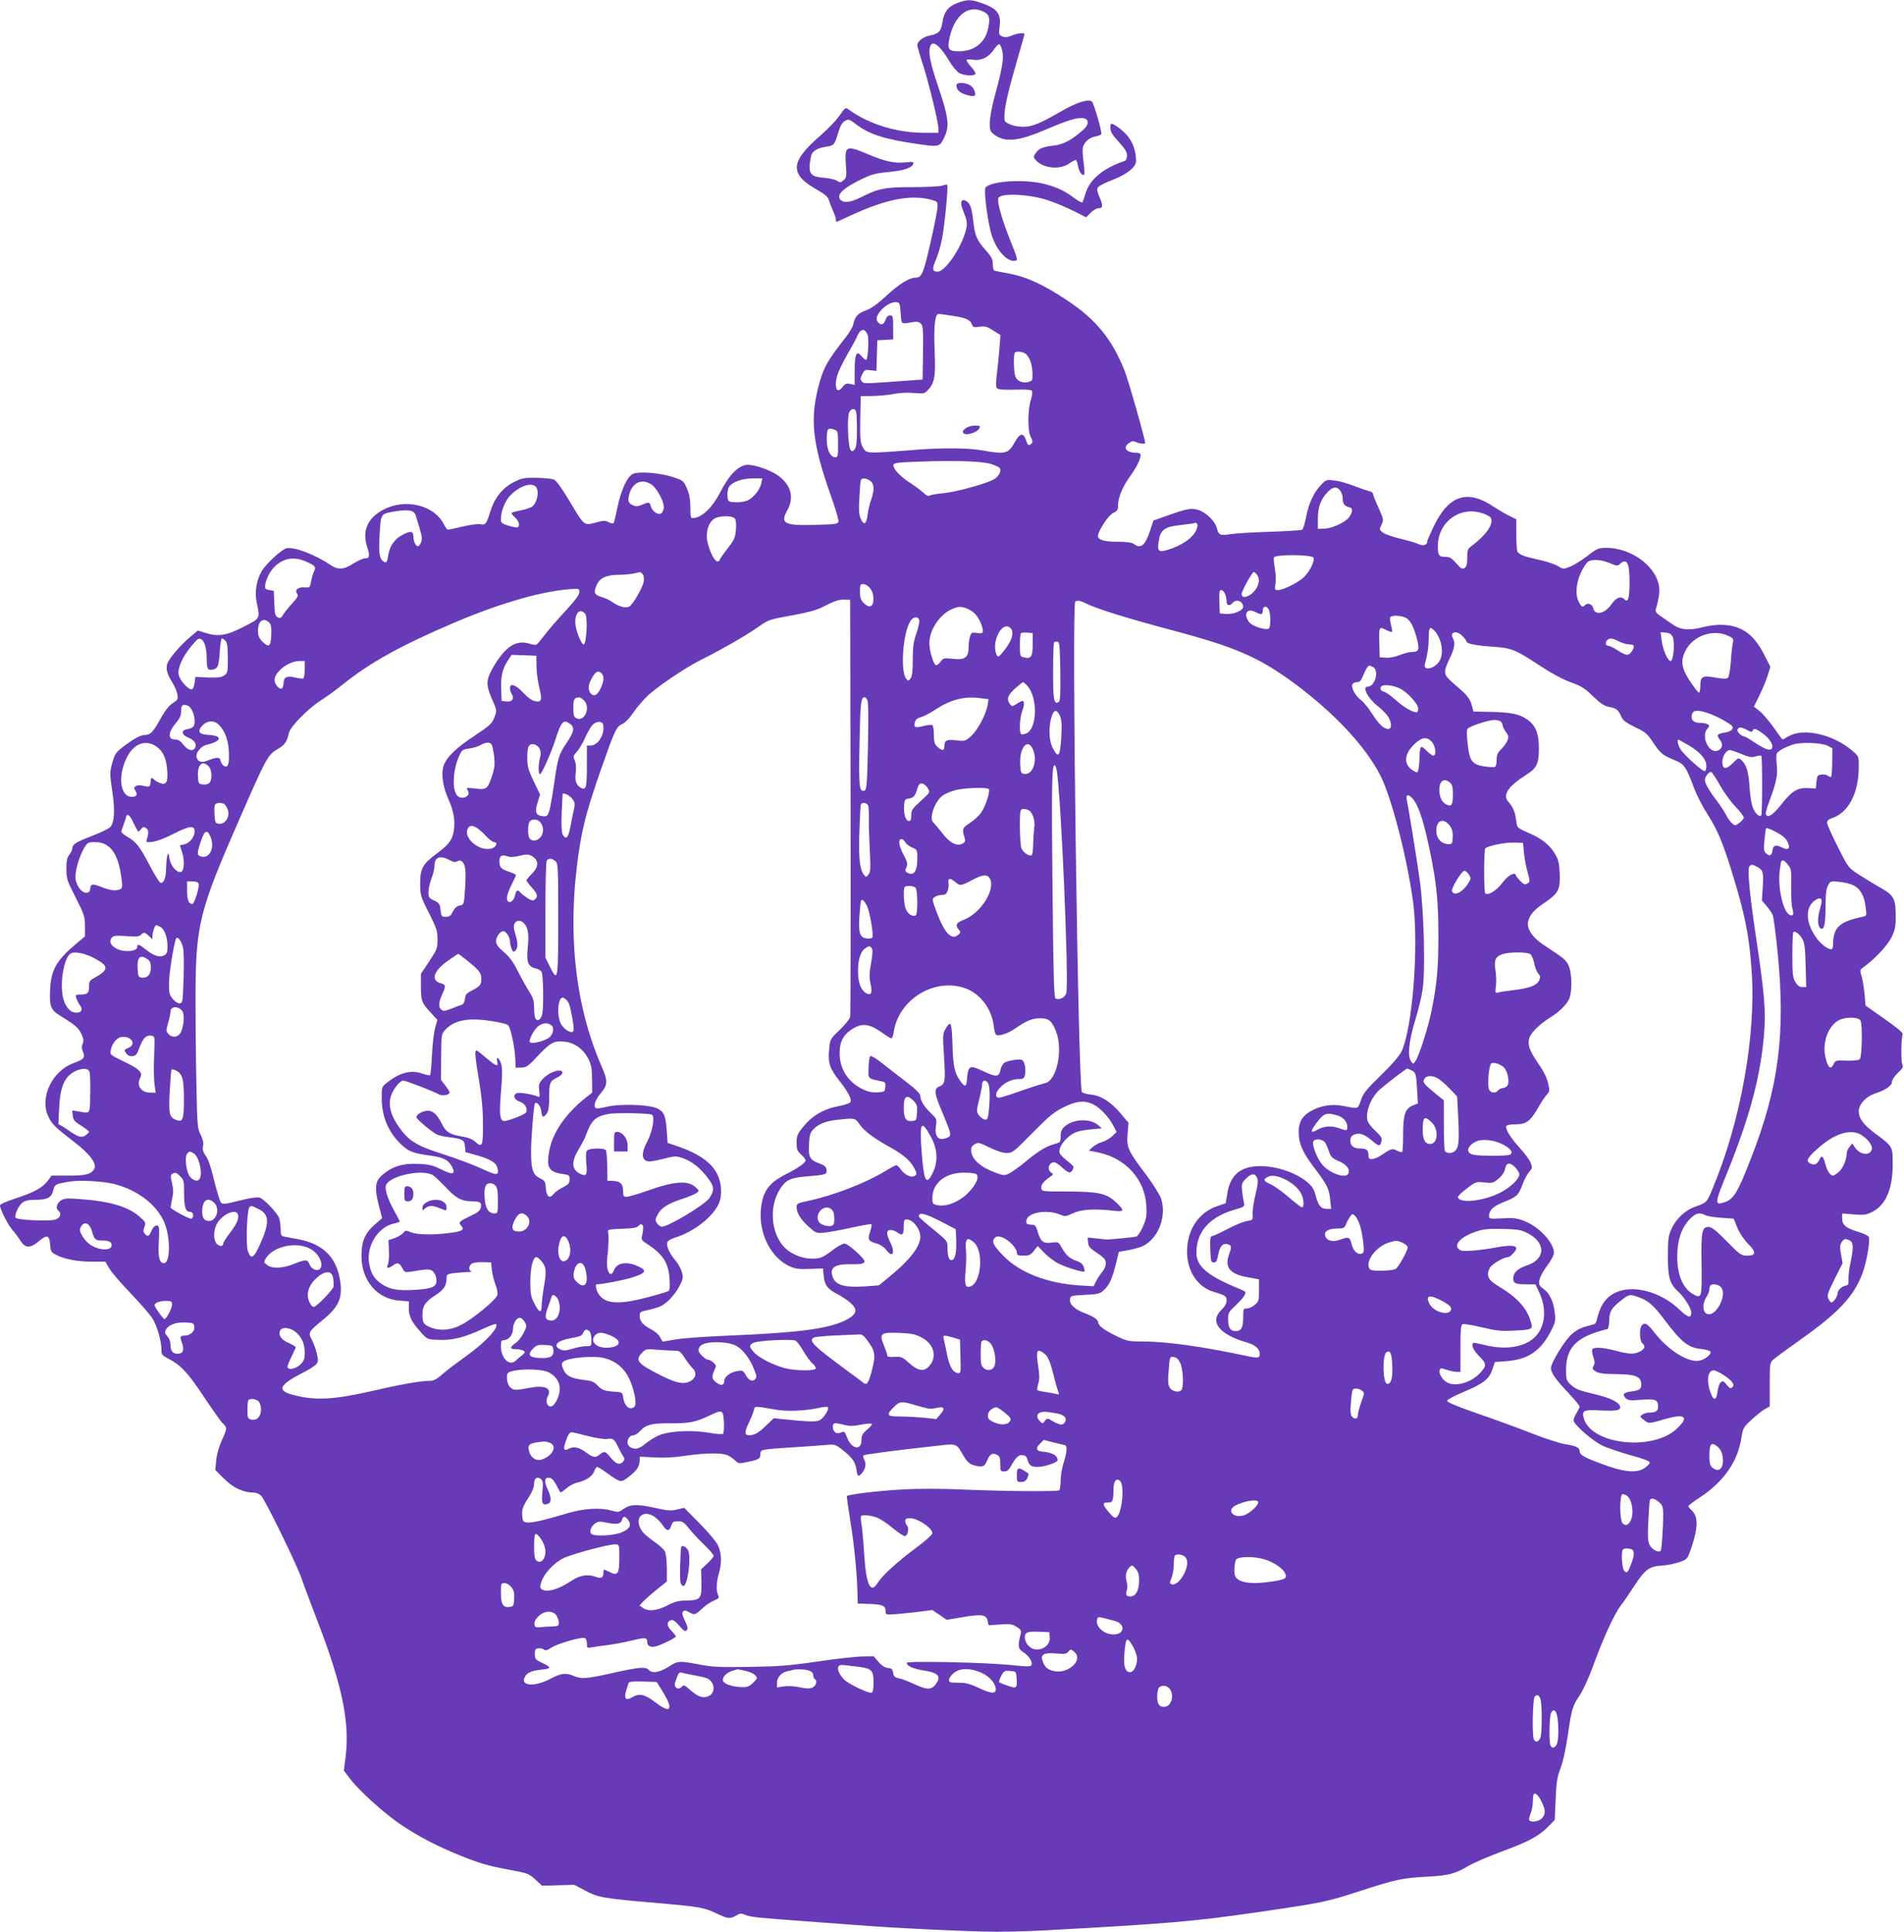 <?xml version="1.0" standalone="no"?>
<!DOCTYPE svg PUBLIC "-//W3C//DTD SVG 20010904//EN"
 "http://www.w3.org/TR/2001/REC-SVG-20010904/DTD/svg10.dtd">
<svg version="1.0" xmlns="http://www.w3.org/2000/svg"
 width="1262pt" height="1280pt" viewBox="0 0 1262 1280"
 preserveAspectRatio="xMidYMid meet">
<g transform="translate(0,1280) scale(0.1,-0.1)"
fill="#673ab7" stroke="none">
<path d="M6343 12779 c-60 -23 -87 -59 -97 -130 -8 -55 -26 -74 -81 -84 -43
-7 -85 -39 -85 -63 0 -8 16 -65 36 -126 40 -124 104 -386 104 -428 l0 -28 -92
0 c-185 0 -369 57 -504 155 -20 14 -22 12 -59 -40 -21 -31 -78 -91 -127 -133
-199 -172 -206 -253 -33 -353 62 -35 82 -52 89 -75 5 -16 17 -47 27 -70 11
-23 19 -49 19 -58 0 -9 2 -16 4 -16 2 0 43 18 92 41 235 109 398 141 534 106
43 -11 45 -14 44 -47 0 -19 -21 -127 -47 -240 -48 -209 -58 -230 -101 -230
-39 0 -109 -44 -190 -119 -58 -54 -100 -84 -137 -98 -55 -20 -73 -41 -84 -95
-3 -15 -27 -55 -55 -90 -107 -136 -139 -191 -165 -282 -70 -245 -55 -403 74
-766 29 -80 50 -154 49 -164 -3 -18 -15 -20 -151 -24 -208 -6 -237 9 -190 94
50 88 26 173 -64 236 -50 34 -147 68 -195 68 -60 0 -123 -62 -183 -180 -50
-98 -118 -166 -174 -172 -24 -3 -25 -1 -25 72 -1 55 -7 88 -24 126 -22 49 -25
51 -95 74 -82 26 -217 38 -260 21 -38 -15 -81 -108 -106 -229 -10 -51 -21 -96
-25 -99 -3 -4 -18 0 -32 7 -21 12 -34 12 -87 -3 -77 -20 -73 -24 -174 146 -53
88 -86 133 -103 140 -14 5 -66 10 -116 11 -82 1 -96 -2 -149 -29 -76 -39 -128
-105 -157 -200 -24 -78 -31 -86 -68 -78 -14 2 -66 -5 -114 -16 -48 -12 -92
-21 -97 -21 -5 0 -17 17 -28 38 -64 125 -253 171 -398 96 -108 -56 -145 -142
-108 -253 18 -56 15 -71 -17 -71 -12 0 -43 -14 -69 -30 -71 -46 -108 -49 -161
-12 -98 67 -241 121 -289 109 -34 -9 -135 -102 -164 -151 -35 -60 -48 -138
-34 -206 23 -110 26 -106 -82 -161 -115 -60 -172 -69 -252 -44 l-56 17 -51
-43 c-63 -53 -136 -138 -150 -174 -13 -34 -4 -69 32 -127 16 -25 31 -61 34
-80 5 -30 2 -36 -32 -58 -26 -17 -51 -50 -81 -104 -47 -86 -66 -105 -101 -106
-30 0 -71 -22 -142 -75 -53 -41 -59 -50 -76 -111 -17 -63 -17 -70 0 -185 19
-129 15 -206 -12 -238 -10 -11 -60 -36 -112 -56 -113 -43 -140 -59 -140 -84 0
-10 -9 -30 -20 -44 -16 -19 -20 -41 -20 -94 0 -64 3 -76 61 -189 57 -114 62
-126 62 -190 l0 -69 -54 -45 c-135 -113 -171 -175 -177 -310 -5 -107 5 -133
65 -169 101 -62 125 -83 143 -123 14 -32 16 -46 8 -64 -8 -17 -7 -32 2 -54 16
-38 7 -49 -64 -75 -139 -51 -223 -225 -168 -348 24 -54 43 -73 173 -173 106
-81 154 -147 133 -181 -21 -34 -56 -43 -170 -43 l-112 0 -26 -35 c-36 -46 -91
-76 -213 -116 -59 -19 -103 -39 -103 -46 0 -25 51 -126 80 -160 17 -19 42 -52
55 -74 33 -51 66 -52 123 -3 53 45 70 40 74 -22 3 -41 7 -50 33 -65 51 -30
145 -49 241 -49 l92 0 26 -44 c14 -25 79 -100 144 -168 65 -68 130 -143 145
-168 30 -52 57 -147 57 -202 0 -35 4 -39 48 -62 81 -42 128 -92 235 -254 58
-86 114 -166 126 -176 27 -25 27 -31 -9 -110 -19 -42 -33 -92 -37 -132 l-6
-64 59 -59 c60 -60 127 -91 196 -91 15 0 37 -9 48 -20 28 -28 234 -450 269
-550 16 -47 61 -166 99 -265 168 -433 221 -683 193 -913 l-12 -94 36 -48 c59
-80 231 -236 343 -311 120 -80 241 -143 392 -204 130 -52 183 -68 334 -96 113
-21 122 -24 164 -63 l45 -41 106 3 107 3 74 -39 c87 -46 116 -51 480 -82 275
-24 305 -29 390 -69 75 -36 88 -37 129 -14 26 16 34 16 63 4 33 -14 86 -19
388 -41 85 -6 236 -18 335 -25 261 -21 770 -45 942 -45 81 0 234 4 338 10 798
44 959 57 1395 120 425 62 451 67 675 140 234 76 278 86 447 95 137 7 181 18
269 70 35 21 136 64 224 97 177 65 244 101 307 165 l43 44 6 137 c5 116 10
147 32 204 16 41 34 123 47 210 27 186 33 204 80 274 22 33 60 115 85 184 71
195 143 352 186 409 22 29 64 90 93 135 68 105 98 127 179 132 34 2 87 12 117
23 54 19 54 20 78 88 49 143 49 215 2 258 -11 10 -20 21 -20 25 0 4 36 31 80
60 153 101 246 233 271 386 12 73 13 76 71 129 33 30 73 62 89 70 l29 16 0
144 c0 136 1 145 22 165 12 11 96 73 188 138 247 175 348 283 405 436 26 68
52 215 42 239 -3 9 -36 25 -75 36 -78 24 -102 44 -102 89 l0 31 78 -6 c67 -5
83 -3 120 16 91 46 136 150 137 312 0 124 2 120 -113 206 -80 59 -112 102
-112 150 0 45 48 98 108 117 71 24 112 52 112 77 0 13 17 38 38 59 34 31 38
40 30 61 -9 22 -7 168 3 198 2 8 -43 46 -121 100 l-125 88 -7 79 c-4 43 -13
97 -20 118 -12 38 -11 40 17 60 70 50 156 142 182 195 23 47 28 69 28 136 0
122 -11 142 -103 194 -42 24 -108 64 -145 88 -68 45 -68 46 -137 184 -39 76
-70 147 -70 158 0 13 11 23 33 30 109 36 177 166 177 341 0 68 0 69 -42 105
-128 110 -325 154 -424 96 -19 -12 -37 -21 -39 -21 -2 0 -28 35 -58 78 -30 43
-72 92 -93 109 l-39 31 36 73 c20 41 45 100 55 132 l18 59 -43 84 c-70 137
-155 194 -290 194 -31 0 -81 -7 -111 -15 -91 -24 -150 -20 -201 16 -24 16 -61
42 -82 56 -30 21 -37 31 -32 47 24 84 29 128 17 172 -34 127 -190 233 -344
234 -53 0 -61 -3 -128 -55 -40 -30 -92 -62 -116 -71 -41 -16 -44 -16 -78 5
-19 12 -76 31 -126 42 -94 20 -129 33 -142 53 -4 6 -8 57 -8 113 l0 102 -50
25 c-28 14 -70 39 -93 54 -178 122 -302 84 -403 -123 -24 -50 -44 -96 -44
-102 0 -24 -26 -33 -56 -19 -16 8 -70 24 -121 36 -51 12 -103 30 -117 41 -25
19 -25 21 -9 53 15 32 14 35 -21 113 -20 44 -36 85 -36 92 0 6 -12 14 -27 17
-16 4 -61 20 -101 35 -39 16 -97 32 -127 35 -54 7 -56 6 -92 -32 -47 -50 -80
-123 -97 -214 -8 -40 -19 -76 -26 -80 -6 -4 -104 -10 -218 -14 -114 -3 -231
-11 -261 -16 -62 -11 -76 -4 -86 41 -10 44 -72 105 -123 120 -48 14 -75 9
-212 -40 l-85 -30 -22 -67 c-33 -99 -62 -123 -107 -89 -14 10 -45 15 -102 15
-87 0 -128 10 -136 32 -10 24 65 142 99 158 26 12 33 21 33 46 0 55 27 122 74
189 48 66 76 122 76 150 0 10 -10 15 -31 15 -65 0 -90 36 -45 65 19 13 29 14
45 6 19 -10 61 -15 61 -7 0 26 -110 414 -137 481 -82 207 -190 340 -382 466
-151 101 -267 154 -376 175 -49 9 -96 18 -102 20 -8 2 -13 20 -13 43 0 34 -8
49 -45 91 -62 70 -73 96 -84 194 -11 93 -21 120 -51 136 -27 15 -38 -12 -21
-54 32 -80 35 -96 22 -144 -32 -120 -137 -272 -187 -272 -35 0 -38 19 -10 81
13 30 31 90 39 134 18 88 43 352 35 360 -3 3 -17 1 -32 -5 -15 -5 -103 -10
-195 -10 -186 0 -228 -8 -344 -67 -74 -37 -122 -41 -141 -11 -18 30 22 69 125
121 85 42 104 48 197 57 103 10 155 27 165 54 5 13 -3 15 -52 10 -70 -8 -137
7 -241 51 -153 65 -162 61 -154 -64 6 -79 5 -88 -15 -105 -19 -17 -23 -17 -43
-4 -13 9 -52 17 -87 20 -95 7 -109 30 -85 145 6 31 43 53 100 61 52 8 55 11
81 97 13 43 25 64 44 74 23 13 28 12 75 -24 87 -66 187 -98 417 -131 133 -19
137 -17 168 51 33 71 25 130 -41 326 -56 165 -69 233 -54 273 16 43 65 4 128
-102 21 -35 50 -69 66 -77 33 -17 96 -20 105 -5 3 5 -10 27 -29 48 -20 22 -33
42 -29 45 3 4 22 4 43 1 52 -8 103 16 136 66 15 22 32 39 38 37 6 -2 15 -24
20 -48 10 -50 -1 -111 -53 -304 -17 -60 -30 -136 -31 -167 0 -49 3 -59 26 -77
73 -57 162 -49 352 33 144 62 210 81 247 72 34 -9 33 -40 -2 -73 -75 -68 -134
-100 -195 -107 -78 -9 -103 -20 -124 -51 -16 -24 -16 -27 2 -47 48 -53 156
-65 218 -23 20 14 41 25 46 25 4 0 11 -18 15 -39 6 -38 29 -70 41 -58 3 3 2
40 -4 81 -6 42 -8 86 -5 98 9 37 44 68 85 74 21 4 38 12 38 18 0 30 -50 200
-62 212 -21 21 -100 -3 -205 -64 -143 -82 -191 -102 -253 -102 -33 0 -69 7
-90 18 -34 16 -35 19 -32 67 3 60 28 166 88 371 24 83 44 154 44 158 0 11 -47
6 -85 -10 -30 -12 -44 -13 -63 -5 -22 11 -23 15 -17 62 12 88 -14 123 -123
160 -68 24 -93 23 -159 -2z m173 -55 c42 -20 48 -40 34 -110 -20 -98 -92 -154
-197 -154 -65 0 -75 14 -60 86 32 151 124 225 223 178z m-546 -1999 c5 -77 0
-73 81 -59 26 4 40 2 53 -11 14 -15 16 -39 14 -193 l-3 -177 -85 -6 c-310 -23
-305 -22 -318 -6 -11 13 -10 21 3 47 15 30 20 32 56 27 l38 -5 3 101 3 102 53
3 52 3 0 80 c0 73 -2 79 -21 79 -13 0 -23 -10 -30 -30 -12 -32 -27 -38 -47
-18 -18 18 -15 42 10 73 29 38 78 66 108 63 23 -3 25 -7 30 -73z m333 -16 c94
-13 127 -27 138 -56 8 -22 13 -24 51 -18 37 5 50 2 91 -25 l48 -30 -6 -83 c-3
-45 -11 -122 -17 -170 -8 -68 -8 -91 1 -100 8 -8 45 -11 118 -9 73 2 108 0
113 -8 4 -7 1 -33 -7 -59 -22 -67 -22 -208 -1 -247 13 -23 14 -34 5 -43 -18
-18 -25 -13 -37 24 -17 50 -41 45 -74 -15 -41 -76 -63 -82 -211 -55 -105 19
-294 19 -515 -1 -99 -8 -199 -14 -222 -12 -38 3 -45 7 -61 38 -15 30 -17 58
-15 185 l3 150 80 1 c44 1 107 7 140 14 36 7 88 10 131 6 65 -5 73 -4 92 17
47 50 54 88 47 261 -7 160 2 246 26 246 6 0 43 -5 82 -11z m-552 -128 c9 -24
3 -145 -8 -165 -3 -4 -16 5 -29 20 -36 46 -49 22 -49 -92 l0 -95 -29 7 c-25 5
-34 2 -52 -21 -26 -33 -44 -26 -44 19 0 49 22 102 84 211 31 53 56 100 56 104
0 3 7 16 15 28 19 27 43 20 56 -16z m1040 -121 c29 -16 50 -66 52 -127 2 -54
1 -56 -26 -64 -39 -10 -75 5 -87 36 -11 30 -14 148 -3 158 10 10 42 8 64 -3z
m-1117 -386 c3 -9 6 -64 6 -123 0 -77 -4 -113 -14 -127 -12 -15 -17 -17 -28
-6 -17 17 -25 221 -9 251 14 25 36 28 45 5z m-139 -123 c18 -7 20 -17 20 -95
0 -74 -2 -86 -17 -86 -34 0 -58 48 -58 115 0 77 6 85 55 66z m1032 -225 c29
-9 55 -21 59 -27 14 -23 -7 -59 -45 -79 -60 -30 -257 -83 -336 -89 -38 -3 -76
-10 -83 -15 -9 -5 -24 1 -45 22 -18 16 -57 45 -87 64 -63 40 -112 93 -108 117
3 14 27 17 168 22 244 9 416 3 477 -15z m-1521 -128 c-9 -44 -52 -97 -93 -115
-19 -8 -56 -13 -81 -11 -46 3 -47 4 -50 40 -2 20 2 47 8 58 18 34 86 60 159
60 l64 0 -7 -32z m722 16 c27 -19 29 -62 6 -125 -9 -24 -19 -68 -23 -98 -7
-65 -26 -76 -46 -27 -12 27 -14 59 -9 138 3 57 7 109 10 116 5 17 35 15 62 -4z
m-1452 -23 c35 -21 84 -110 84 -152 0 -14 -7 -32 -15 -39 -20 -17 -62 10 -71
45 -7 29 -13 30 -60 10 -26 -11 -40 -12 -59 -3 -31 14 -36 29 -24 74 22 77 82
104 145 65z m-755 -34 c9 -34 -5 -89 -30 -111 -10 -9 -46 -22 -80 -28 -33 -6
-61 -14 -61 -18 0 -4 11 -17 25 -30 25 -23 33 -54 17 -64 -5 -3 -32 2 -60 10
-46 14 -52 19 -52 43 0 56 29 126 67 163 73 71 160 88 174 35z m5323 -9 c9
-12 16 -37 16 -54 0 -34 13 -49 45 -56 23 -4 22 -28 -2 -64 -21 -32 -111 -75
-164 -77 l-44 -2 0 70 c1 77 18 125 65 175 33 36 63 38 84 8z m-6157 -134 c12
-3 25 -16 28 -28 3 -11 15 -50 26 -86 16 -51 18 -72 10 -93 -6 -15 -15 -27
-20 -27 -15 0 -31 34 -31 64 0 37 -16 40 -68 14 -55 -27 -88 -73 -98 -134 -7
-47 -13 -57 -30 -46 -30 19 -35 54 -28 178 8 140 7 139 93 154 60 10 91 11
118 4z m7112 -20 c22 -8 42 -21 44 -28 16 -40 -32 -110 -123 -179 -33 -25 -35
-30 -35 -83 0 -44 -4 -59 -18 -68 -15 -9 -24 -4 -55 32 -31 35 -43 42 -73 42
-42 0 -49 11 -49 73 2 165 158 272 309 211z m-4969 -29 c8 -10 11 -36 8 -74
-4 -53 -10 -66 -56 -126 -29 -37 -52 -72 -52 -76 0 -5 -7 -9 -15 -9 -19 0 -52
65 -66 131 -14 64 8 131 49 154 36 19 116 19 132 0z m3061 -73 c-23 -56 -95
-106 -193 -136 -59 -17 -69 -8 -58 57 11 77 39 97 146 108 48 5 90 11 93 14 2
3 9 1 14 -4 6 -6 6 -20 -2 -39z m776 -188 c8 -21 -24 -87 -61 -125 -35 -36
-139 -89 -175 -89 -22 0 -23 3 -17 41 4 22 2 68 -4 101 -6 33 -9 66 -6 74 8
22 254 20 263 -2z m-6669 -29 c54 -25 59 -33 41 -66 -5 -11 -13 -39 -17 -62
-8 -41 -9 -42 -43 -39 -43 4 -69 -19 -49 -43 9 -11 4 -23 -32 -62 -24 -26 -52
-60 -61 -76 -15 -23 -21 -26 -37 -17 -16 9 -20 23 -22 93 l-3 82 -30 5 c-26 5
-30 9 -27 34 4 38 34 95 64 123 62 58 132 67 216 28z m8631 -6 c48 -20 53 -21
69 -5 46 41 64 4 63 -127 -1 -102 -10 -132 -33 -109 -25 25 -56 13 -88 -33
-43 -62 -108 -76 -120 -25 -6 27 -36 38 -53 21 -17 -17 -25 -13 -42 19 -25 48
-19 126 14 197 16 33 37 66 48 72 29 17 86 13 142 -10z m-6409 -74 c7 -9 10
-29 7 -48 -6 -39 -73 -154 -97 -167 -22 -12 -70 1 -110 30 -16 12 -49 27 -72
34 -50 14 -56 30 -32 82 21 45 63 64 141 65 32 0 76 4 98 8 22 5 43 9 46 10 4
0 12 -6 19 -14z m4074 -7 c26 -37 -3 -106 -56 -134 -30 -16 -48 -12 -48 11 0
19 70 145 80 145 5 0 16 -10 24 -22z m-2574 -78 c23 -23 33 -56 28 -96 -4 -38
-31 -42 -63 -10 -20 20 -25 35 -25 76 0 43 3 50 20 50 11 0 29 -9 40 -20z
m-1920 -34 c0 -17 -28 -55 -91 -123 -50 -54 -112 -125 -137 -158 -25 -33 -50
-63 -55 -66 -5 -4 -29 -1 -52 7 -86 25 -156 -21 -236 -157 -48 -83 -49 -117
-9 -209 35 -80 35 -78 14 -130 -14 -35 -33 -52 -128 -115 -125 -82 -187 -143
-206 -200 -17 -53 -6 -133 31 -218 37 -83 47 -144 37 -210 -9 -62 -33 -94
-116 -155 -91 -68 -107 -97 -107 -197 1 -77 2 -84 58 -194 51 -102 57 -120 57
-176 0 -59 -3 -67 -55 -145 l-55 -83 0 -84 c0 -95 5 -109 66 -174 l43 -47 -15
-53 c-8 -30 -18 -112 -21 -182 -3 -70 -9 -129 -13 -132 -3 -2 -26 3 -51 11
-74 26 -148 8 -231 -58 -38 -29 -38 -30 -38 -102 0 -127 45 -232 135 -315 46
-42 78 -54 193 -69 82 -12 114 -28 138 -73 26 -51 5 -56 -71 -18 -57 28 -81
34 -154 37 -100 5 -171 -17 -234 -71 -51 -43 -56 -84 -27 -201 l23 -88 -51
-44 c-64 -56 -87 -113 -86 -209 1 -161 103 -281 249 -293 l65 -5 0 -46 c0 -54
18 -90 78 -157 44 -49 44 -49 116 -52 90 -5 170 15 289 69 49 23 91 39 94 36
23 -23 -73 -125 -202 -216 -49 -35 -116 -85 -147 -112 -47 -41 -63 -49 -96
-49 -53 0 -186 -23 -367 -65 -267 -61 -387 -67 -535 -27 -109 29 -90 66 75
150 33 16 68 39 79 50 16 19 17 26 6 74 -7 29 -22 70 -33 91 -26 47 -23 53 74
132 112 92 136 155 108 287 -30 140 -119 219 -279 248 -36 7 -75 14 -87 16
-20 4 -23 10 -23 57 -1 28 -6 61 -13 73 -28 48 -103 124 -129 129 -16 4 -71
-5 -133 -21 -91 -23 -108 -25 -120 -13 -7 8 -27 73 -45 145 -20 87 -40 143
-56 165 -18 25 -23 41 -18 65 4 22 -1 44 -16 75 -21 40 -23 60 -28 333 -4 160
-6 419 -6 576 1 483 23 570 289 1178 179 409 190 430 253 467 50 29 64 49 77
109 9 41 126 160 210 214 39 24 101 70 140 101 190 153 386 261 748 416 316
134 598 214 795 223 28 2 32 -1 32 -22z m4280 -12 c6 -14 10 -36 10 -50 0 -27
21 -32 40 -9 24 29 70 11 70 -26 0 -24 -63 -51 -113 -47 l-42 3 -3 78 c-2 64
0 77 13 77 8 0 20 -12 25 -26z m-2482 -1409 c1 -753 0 -1381 -3 -1394 -3 -13
-34 -51 -69 -85 -63 -60 -64 -62 -70 -127 -10 -90 4 -131 68 -211 56 -71 82
-119 73 -140 -2 -7 -35 -19 -72 -26 -108 -20 -182 -64 -246 -144 -34 -43 -39
-57 -39 -100 0 -43 4 -54 30 -78 17 -15 30 -33 30 -39 0 -15 -55 -54 -126 -89
-121 -61 -160 -116 -171 -241 -13 -159 69 -318 194 -373 37 -16 62 -19 132
-16 l86 3 5 -52 c6 -60 26 -85 92 -119 26 -13 63 -38 83 -55 52 -46 46 -75
-21 -112 -114 -61 -309 -87 -784 -107 -146 -6 -303 -17 -350 -25 -47 -8 -86
-15 -87 -15 -1 0 -9 13 -18 30 -8 16 -34 39 -56 50 -56 29 -79 55 -79 89 0 28
3 30 58 41 31 7 69 19 84 26 43 22 95 80 123 135 23 44 24 54 15 89 -6 22 -24
55 -39 73 -38 43 -63 94 -59 119 2 16 17 26 60 40 122 39 247 139 284 226 21
52 18 129 -10 188 -37 79 -124 141 -266 189 l-65 22 -6 84 c-7 100 -19 125
-67 146 -56 25 -251 30 -332 9 -40 -10 -67 -13 -73 -7 -15 15 0 56 38 101 44
53 44 80 3 173 -181 413 -232 914 -147 1451 25 158 58 276 144 522 92 262 100
278 140 297 19 9 48 38 69 70 20 30 60 78 89 107 58 60 256 194 362 247 138
69 291 157 365 208 88 61 77 58 253 90 93 17 155 34 190 53 79 41 109 51 147
49 l35 -2 3 -1370z m1550 1351 c78 -39 259 -96 577 -181 426 -113 579 -180
814 -353 266 -197 473 -419 571 -612 74 -146 176 -541 216 -835 39 -289 -3
-839 -77 -993 -15 -30 -63 -86 -137 -158 -97 -94 -116 -118 -132 -165 -21 -60
-14 -57 -118 -37 -76 15 -152 2 -218 -37 -55 -32 -78 -75 -76 -140 1 -75 26
-130 101 -230 87 -114 102 -144 108 -217 l6 -58 -31 0 c-37 0 -55 23 -73 93
-8 32 -22 56 -46 77 -75 67 -207 113 -319 113 -130 0 -199 -56 -219 -181 l-11
-65 -50 -17 c-128 -41 -206 -157 -206 -305 0 -127 70 -233 174 -264 82 -25 88
-29 88 -59 0 -19 -11 -39 -35 -62 -80 -78 -15 -162 168 -215 57 -16 87 -43 87
-77 0 -27 -13 -29 -86 -13 -296 63 -528 95 -681 96 -103 0 -111 1 -183 36 -78
38 -120 68 -120 88 0 20 -32 42 -91 64 -66 25 -102 59 -97 93 3 22 8 23 100
28 85 4 100 8 123 30 38 35 55 72 80 170 l21 85 67 12 c36 7 79 19 94 27 102
52 157 198 119 313 -10 29 -51 94 -100 160 -119 157 -130 180 -122 270 l6 73
-53 63 c-66 77 -127 116 -195 124 -29 3 -56 11 -61 17 -25 30 -69 3225 -44
3249 10 11 32 8 61 -7z m-775 -40 c43 -18 73 -53 92 -105 18 -53 13 -63 -31
-55 -30 5 -35 3 -44 -21 -5 -14 -10 -48 -10 -75 0 -67 -25 -85 -108 -75 -56 6
-60 5 -79 -21 -11 -15 -25 -24 -31 -21 -17 11 -42 97 -42 146 0 87 69 190 150
225 44 19 62 19 103 2z m1997 -5 c13 -26 13 -118 0 -126 -21 -13 -110 16 -130
42 -41 53 -15 97 40 68 40 -21 50 -19 50 10 0 30 25 34 40 6z m-4530 -30 c17
-33 7 -201 -12 -201 -13 0 -46 78 -53 125 -8 51 8 95 34 95 11 0 25 -9 31 -19z
m5439 -25 c30 -16 53 -61 75 -148 16 -64 9 -78 -36 -78 -15 0 -51 -9 -79 -20
-31 -13 -69 -20 -93 -18 l-41 3 -3 98 c-3 105 -1 108 49 81 17 -8 33 -13 36
-11 2 3 -1 24 -7 46 -6 23 -8 46 -5 51 9 15 72 12 104 -4z m-3226 -15 c3 -11
-6 -50 -19 -88 -19 -55 -24 -88 -24 -174 0 -78 -4 -110 -15 -125 -14 -18 -16
-18 -29 -1 -40 51 -21 307 29 383 19 29 51 31 58 5z m-4308 -17 c12 -12 15
-32 13 -82 -4 -77 -15 -86 -58 -44 -24 25 -30 39 -30 74 0 64 37 90 75 52z
m4913 -36 c24 -24 13 -74 -30 -132 -23 -31 -45 -56 -50 -56 -15 0 -27 48 -21
87 13 84 65 137 101 101z m2807 -14 c47 -48 67 -141 40 -197 -27 -57 -117 -80
-100 -24 16 54 24 107 25 170 0 69 7 79 35 51z m-2660 -93 c0 -82 -11 -99 -58
-87 -26 6 -27 9 -27 80 0 40 3 76 7 80 4 4 23 6 43 4 l35 -3 0 -74z m2850 53
c14 -15 25 -30 25 -35 0 -14 65 -27 170 -34 127 -8 153 -18 315 -125 77 -51
150 -90 204 -110 72 -26 95 -40 150 -94 50 -48 76 -65 106 -70 49 -9 62 -20
80 -62 11 -27 29 -41 92 -72 71 -34 82 -44 123 -106 47 -70 61 -81 147 -116
57 -24 70 -43 123 -186 17 -44 57 -122 90 -173 64 -101 100 -186 161 -385 86
-279 113 -415 129 -646 31 -432 -73 -1005 -262 -1454 -35 -84 -36 -85 -112
-112 -65 -22 -128 -81 -157 -147 -21 -46 -24 -67 -24 -182 0 -143 12 -181 70
-235 39 -35 85 -110 85 -136 0 -42 -21 -36 -80 20 -105 100 -259 153 -373 127
-93 -20 -148 -82 -172 -194 -3 -15 -11 -29 -18 -31 -7 -2 -34 -10 -60 -17 -31
-8 -64 -26 -93 -53 -47 -44 -134 -187 -134 -221 0 -31 30 -74 114 -163 42 -45
76 -86 76 -92 0 -5 -9 -24 -20 -42 -11 -18 -20 -40 -20 -49 0 -28 129 -140
197 -171 35 -15 118 -43 186 -62 79 -21 122 -38 122 -47 0 -7 -16 -24 -35 -37
-53 -36 -141 -27 -294 32 -114 43 -135 56 -136 82 0 22 -29 35 -93 44 -36 6
-135 37 -228 74 -90 35 -253 95 -362 132 -140 49 -197 73 -195 83 2 8 50 33
107 57 130 54 171 85 193 150 l16 49 81 6 c140 11 225 69 293 203 27 54 30 66
23 120 -8 73 -34 127 -76 157 -27 19 -30 26 -26 56 3 19 26 62 51 95 26 34 46
73 46 86 0 68 -100 175 -198 212 -48 19 -71 21 -144 17 -85 -4 -88 -4 -88 17
0 37 27 63 97 91 86 34 98 45 124 115 11 31 31 69 44 84 23 27 23 30 10 63 -8
19 -41 64 -74 99 -61 67 -97 127 -86 144 3 6 30 10 58 10 75 0 101 20 158 120
17 30 40 65 52 77 19 21 19 27 8 76 -8 36 -30 80 -66 132 -60 86 -74 130 -55
175 14 34 70 87 132 126 56 34 106 81 126 119 24 45 23 178 -2 229 -19 38 -29
46 -156 129 -84 54 -125 116 -110 166 12 43 39 73 113 123 86 59 99 84 95 189
-3 71 -9 93 -31 131 -33 56 -86 100 -164 134 -89 39 -88 37 -94 91 -7 54 -21
86 -51 120 -41 44 -2 103 114 176 74 47 88 75 88 178 0 100 -22 154 -78 192
-51 36 -108 47 -241 50 l-114 2 -13 46 c-10 33 -27 58 -61 89 -27 23 -62 54
-79 70 -45 41 -47 60 -8 141 36 74 41 107 24 140 -24 44 27 54 65 13z m1392
-4 c16 -35 5 -160 -14 -160 -19 0 -53 78 -60 141 l-6 50 34 -3 c25 -2 37 -10
46 -28z m376 3 c26 -13 28 -18 22 -46 -4 -18 -10 -73 -13 -124 -4 -51 -12 -97
-19 -104 -8 -8 -28 -8 -82 1 -87 16 -101 8 -101 -56 0 -24 -4 -44 -9 -44 -4 0
-30 32 -56 71 -59 88 -68 137 -35 204 51 105 190 152 293 98z m-10126 -21 c20
-13 33 -61 33 -127 0 -68 8 -80 44 -71 31 8 37 25 43 124 3 45 9 82 14 82 4 0
15 -7 23 -16 12 -12 16 -38 16 -114 0 -95 -1 -100 -25 -116 -19 -13 -43 -15
-107 -13 l-83 4 -5 -39 c-3 -22 -10 -41 -17 -43 -22 -8 -83 60 -89 98 -7 45
26 118 87 191 43 50 46 52 66 40z m9393 -12 c22 -11 53 -20 70 -20 34 0 38
-14 14 -48 -20 -29 -34 -28 -91 8 -26 17 -53 30 -59 30 -20 0 -27 19 -14 35
17 20 33 19 80 -5z m-3702 -199 c2 -146 -1 -196 -10 -202 -32 -20 -38 11 -38
201 0 102 3 190 7 194 4 4 14 5 23 4 13 -3 15 -31 18 -197z m-3472 29 c1 -41
10 -104 19 -139 20 -80 15 -96 -28 -87 -21 4 -48 23 -79 56 -49 53 -88 66 -88
30 0 -11 5 -29 12 -39 19 -30 3 -53 -34 -49 l-33 3 -3 75 c-4 85 8 138 44 193
l25 38 82 -3 82 -3 1 -75z m-1536 -14 c0 -30 -4 -57 -9 -61 -6 -3 -30 0 -56 6
-51 13 -75 2 -75 -35 0 -11 -4 -27 -9 -35 -12 -19 -51 21 -51 53 0 54 92 125
163 126 l37 0 0 -54z m7081 14 c42 -23 13 -130 -36 -130 -39 0 1 -77 68 -130
25 -19 54 -49 66 -66 26 -38 28 -84 3 -84 -30 0 -62 30 -107 100 -24 38 -57
79 -74 91 -36 26 -66 81 -58 103 4 9 17 16 31 16 19 0 27 9 41 43 16 41 33 67
42 67 2 0 13 -5 24 -10z m-5113 -42 c7 -7 12 -22 12 -34 0 -28 -25 -87 -43
-102 -35 -30 -70 26 -48 76 31 69 53 86 79 60z m2820 -81 c71 -75 68 -283 -4
-316 -14 -6 -30 -9 -35 -6 -15 10 -10 111 7 155 9 22 13 47 10 56 -5 14 -11
13 -42 -7 -36 -22 -37 -22 -50 -4 -24 32 -16 57 33 102 26 23 50 43 54 43 3 0
15 -10 27 -23z m2469 -18 c52 -25 123 -103 123 -135 0 -13 -5 -24 -10 -24 -28
0 -87 35 -137 80 -30 27 -66 53 -79 56 -23 6 -31 23 -17 37 13 14 78 6 120
-14z m-5407 -79 c48 -48 4 -148 -52 -118 -14 7 -18 22 -18 68 0 57 6 67 38 69
6 1 21 -8 32 -19z m1879 1 c7 -12 8 -121 4 -306 -5 -240 -9 -288 -21 -293 -37
-14 -41 19 -35 317 6 273 9 300 35 301 4 0 12 -8 17 -19z m756 12 l47 -6 -6
-39 c-10 -61 -65 -165 -109 -205 -38 -34 -42 -35 -93 -29 -68 8 -84 1 -84 -35
0 -35 -15 -37 -47 -7 -19 18 -23 32 -23 79 0 32 -5 61 -10 64 -6 4 -33 1 -60
-6 -56 -14 -65 -10 -56 25 4 18 16 28 42 35 19 5 59 26 89 46 108 71 197 94
310 78z m-5260 -49 c37 -15 61 -118 33 -142 -7 -5 -24 -12 -38 -14 -39 -5 -38
-36 3 -53 43 -18 60 -39 52 -65 -10 -32 -49 -25 -79 15 -20 26 -35 35 -56 35
-49 0 -47 47 6 109 24 28 34 49 34 73 0 47 9 55 45 42z m5781 -69 c11 -27 13
-59 8 -145 -8 -124 -19 -138 -56 -67 -25 48 -29 135 -9 205 15 52 37 55 57 7z
m4300 18 c53 -18 145 -69 156 -86 11 -18 -10 -35 -53 -42 -49 -8 -54 -16 -28
-49 22 -28 15 -58 -16 -70 -58 -22 -113 96 -68 146 15 17 15 20 3 28 -8 6 -31
10 -51 10 -44 0 -64 20 -55 55 8 31 39 33 112 8z m-1378 -55 c7 -7 12 -18 12
-25 0 -8 10 -27 21 -43 19 -25 20 -33 10 -58 -7 -16 -26 -42 -42 -58 -23 -22
-29 -36 -29 -70 0 -24 -5 -44 -12 -46 -6 -2 -36 -1 -66 3 -84 12 -102 35 -114
149 -7 62 -7 95 0 102 17 17 135 56 173 57 19 1 40 -4 47 -11z m-8500 -18 c41
-39 65 -100 69 -180 4 -84 -6 -112 -34 -94 -10 6 -19 21 -21 34 -4 25 -28 24
-90 -1 -37 -16 -65 -5 -70 28 -4 27 32 69 65 77 51 12 83 28 83 42 0 15 -24
22 -85 26 -49 4 -57 27 -21 63 31 31 74 33 104 5z m2330 4 c33 -23 27 -54 -22
-126 -52 -76 -59 -99 -85 -283 -11 -77 -25 -155 -32 -173 -10 -29 -15 -33 -42
-30 -46 5 -54 27 -34 90 l17 53 -43 89 c-37 78 -42 98 -42 157 0 75 11 95 48
86 33 -9 49 -47 36 -89 -11 -41 -12 -108 0 -108 11 0 72 136 101 225 41 127
53 140 98 109z m220 -7 c12 -62 -34 -137 -83 -137 l-25 0 0 -132 c0 -146 -6
-166 -38 -149 -33 18 -43 46 -36 101 4 32 2 61 -6 80 -12 28 -11 33 13 58 14
15 40 59 57 97 17 39 41 78 53 87 27 22 61 19 65 -5z m7582 -34 c25 -14 34
-15 37 -5 7 19 21 15 68 -19 68 -49 86 -119 28 -104 -14 3 -52 24 -84 46 -32
21 -62 39 -66 39 -20 0 -52 32 -47 45 8 20 25 19 64 -2z m-2091 -77 c24 -26
34 -86 14 -93 -6 -2 -27 12 -47 32 -42 42 -45 39 -48 -64 -2 -44 -8 -76 -14
-78 -6 -2 -26 8 -43 22 -49 42 -39 106 26 166 48 45 80 49 112 15z m1703 -24
c77 -45 118 -93 118 -137 0 -20 -5 -35 -11 -35 -18 0 -139 110 -160 145 -19
30 -26 70 -11 63 4 -2 33 -18 64 -36z m-10152 -11 c41 -30 62 -77 68 -152 6
-82 -5 -103 -46 -88 -15 6 -35 17 -44 26 -15 14 -17 12 -20 -19 -3 -34 -5 -35
-58 -23 -14 3 -32 1 -40 -4 -13 -9 -13 -14 -2 -31 16 -26 8 -40 -24 -40 -82 0
-96 151 -25 276 47 82 123 104 191 55z m2218 17 c5 -7 13 -43 17 -80 6 -54 3
-78 -14 -131 -29 -85 -36 -91 -111 -82 -61 7 -61 7 -49 -14 21 -33 -30 -63
-65 -38 -42 31 -37 178 11 276 16 32 23 37 63 41 25 4 59 13 75 23 36 20 59
21 73 5z m8857 -10 l30 -16 -1 -91 c0 -50 -4 -94 -7 -98 -4 -3 -13 0 -21 6 -8
7 -27 11 -43 9 -25 -3 -29 -8 -33 -48 l-5 -45 -47 3 c-70 4 -108 -17 -172 -97
-61 -77 -91 -100 -109 -82 -7 7 -1 35 21 93 45 121 56 171 49 238 -4 33 -4 66
-1 75 7 18 50 42 109 62 53 17 190 12 230 -9z m-5268 -25 c31 -75 -1 -167 -56
-161 -24 3 -26 7 -29 63 -6 113 51 179 85 98z m4695 -29 c52 -22 68 -24 95
-16 17 5 34 7 37 4 8 -8 7 -387 0 -395 -14 -13 -43 15 -57 55 -9 24 -18 85
-21 136 -6 98 -21 146 -53 175 -20 17 -21 17 -56 -18 -47 -47 -72 -44 -71 8 1
39 27 77 51 77 7 0 41 -12 75 -26z m-10158 -83 c21 -23 24 -85 5 -107 -7 -9
-25 -14 -43 -12 -30 3 -31 5 -34 56 -4 77 31 108 72 63z m5619 -20 c29 -141
84 -1426 64 -1484 -9 -27 -44 -44 -70 -34 -11 4 -15 137 -21 734 -7 682 -4
813 14 813 4 0 10 -13 13 -29z m4397 -104 c25 -45 71 -109 103 -142 32 -33 56
-66 55 -74 -2 -8 -15 -23 -30 -34 -27 -20 -28 -20 -49 -1 -12 10 -30 37 -41
59 -12 22 -40 65 -63 95 -46 59 -75 111 -75 132 0 22 30 58 43 52 6 -3 32 -42
57 -87z m-1788 16 c14 -12 18 -31 18 -79 0 -69 -10 -83 -45 -64 -29 15 -45 51
-45 98 0 59 34 80 72 45z m-3462 -36 c15 -28 15 -28 -48 -85 -56 -51 -62 -61
-62 -94 0 -28 -4 -38 -15 -38 -22 0 -36 45 -33 99 3 40 6 46 28 49 35 5 45 16
59 62 10 34 16 41 34 38 12 -2 28 -16 37 -31z m404 -6 c10 -15 -20 -109 -48
-151 -14 -22 -49 -55 -77 -73 -52 -33 -54 -40 -34 -104 5 -16 1 -24 -15 -33
-37 -20 -85 4 -134 69 -24 31 -51 63 -59 70 -32 26 8 142 62 180 16 12 53 27
82 35 59 16 215 21 223 7z m-2761 -64 c19 -25 20 -32 9 -80 -7 -28 -17 -80
-23 -114 -13 -66 -29 -80 -50 -42 -7 15 -9 62 -6 143 3 66 6 122 6 124 3 13
48 -8 64 -31z m5582 -14 c34 -51 67 -158 104 -339 44 -214 54 -322 55 -554 0
-212 -10 -323 -45 -495 -22 -110 -81 -296 -106 -334 -15 -23 -16 -24 -29 -6
-26 35 -17 131 25 271 22 72 45 167 51 212 18 124 8 519 -19 714 -19 139 -72
467 -87 541 -8 41 20 35 51 -10z m-7888 -21 c6 -4 16 -20 22 -35 18 -48 -16
-102 -61 -95 -20 3 -23 9 -26 57 -2 29 -1 60 2 67 6 15 43 19 63 6z m4268 -12
c3 -11 5 -50 4 -87 -1 -38 2 -131 6 -208 6 -121 5 -143 -9 -160 -16 -19 -16
-19 -30 -1 -28 36 -36 114 -30 285 3 91 7 172 10 179 6 19 42 14 49 -8z m1065
-30 c25 -13 43 -72 35 -118 -3 -20 -6 -68 -7 -105 0 -37 -5 -70 -10 -74 -15
-9 -55 17 -67 44 -12 26 -16 245 -4 256 9 10 31 9 53 -3z m-5934 -85 c14 -30
28 -55 31 -55 3 0 12 8 19 18 10 13 16 15 31 6 18 -12 20 -31 7 -73 -7 -23 -6
-24 38 -19 27 3 84 25 136 52 109 55 142 59 142 17 0 -37 -33 -78 -69 -86
l-29 -6 14 -44 c20 -57 15 -129 -8 -133 -28 -5 -67 42 -75 90 -6 38 -8 40 -14
18 -4 -14 -7 -51 -8 -83 -1 -63 -14 -97 -35 -97 -8 0 -40 50 -72 112 -68 130
-90 159 -151 194 -33 20 -42 31 -37 43 8 20 26 72 30 89 7 26 26 10 50 -43z
m2698 3 c22 -31 20 -74 -4 -98 -23 -23 -50 -26 -68 -8 -16 16 -16 100 0 116
19 19 55 14 72 -10z m6016 -8 c24 -24 33 -56 28 -101 -3 -31 -6 -34 -32 -32
-45 3 -76 39 -76 88 0 64 39 86 80 45z m-6388 -70 c25 -28 53 -50 62 -50 26 0
18 -30 -10 -40 -79 -30 -198 66 -163 131 16 31 56 17 111 -41z m8636 -48 c22
-44 6 -60 -38 -37 -39 20 -58 14 -62 -21 -4 -34 -20 -40 -43 -18 -14 14 -16
28 -10 88 4 39 9 74 11 78 3 4 32 -7 66 -25 42 -22 65 -42 76 -65z m-10452 31
c29 -68 -6 -143 -61 -129 -30 8 -31 18 -4 101 25 75 43 82 65 28z m4604 -34
c7 -11 27 -27 46 -35 34 -14 34 -15 34 -78 0 -82 -26 -114 -69 -87 -12 8 -13
15 -3 35 9 21 7 33 -18 80 -33 61 -39 106 -15 106 8 0 19 -9 25 -21z m-5289
-22 c46 -30 77 -96 91 -196 11 -70 10 -84 -2 -91 -24 -15 -65 -12 -120 10 -67
26 -78 25 -82 -7 -2 -22 -8 -28 -28 -28 -33 0 -70 56 -70 105 0 48 26 135 56
188 24 40 27 42 73 42 33 0 59 -7 82 -23z m9390 -47 c3 -36 14 -94 24 -128 15
-54 16 -65 4 -73 -8 -5 -18 -9 -22 -9 -11 0 -53 43 -59 60 -8 25 -52 1 -91
-51 -39 -51 -93 -84 -112 -69 -11 9 -10 288 0 299 17 16 127 39 185 38 l65 -2
6 -65z m-6659 -21 c44 11 59 11 79 1 52 -28 53 -72 4 -120 -19 -19 -35 -38
-35 -43 0 -5 16 -27 35 -48 38 -43 43 -60 20 -79 -12 -10 -21 -8 -49 9 -18 12
-39 28 -46 36 -18 22 -28 18 -35 -14 -7 -33 -29 -56 -45 -46 -18 11 -11 50 20
111 16 32 30 62 30 66 0 3 -22 14 -49 23 -50 16 -61 29 -61 69 0 34 17 45 50
33 21 -8 42 -7 82 2z m-462 -28 c26 -14 38 -16 51 -8 25 15 46 -6 53 -51 3
-20 2 -82 -2 -137 -7 -99 -7 -100 -35 -105 -19 -3 -33 -16 -45 -40 -14 -28
-23 -35 -47 -35 -28 0 -30 3 -35 45 -4 40 -9 47 -42 63 -35 16 -38 21 -38 57
0 21 9 62 20 90 11 28 20 65 20 83 0 58 36 72 100 38z m702 -8 c17 -15 18 -40
18 -385 0 -408 -2 -421 -57 -310 l-28 57 0 315 c0 173 4 321 9 328 12 17 36
15 58 -5z m8172 -27 c19 -25 21 -40 18 -139 -1 -62 2 -127 8 -146 11 -39 6
-53 -16 -44 -43 16 -80 171 -69 283 4 36 9 69 12 73 8 13 25 3 47 -27z m-211
-8 c43 -22 47 -37 41 -134 l-6 -90 30 -36 c17 -19 36 -47 42 -62 6 -15 20
-125 32 -244 54 -537 8 -895 -174 -1362 -93 -239 -118 -280 -186 -299 -57 -17
-55 2 20 184 160 392 234 675 253 970 9 124 -5 267 -55 600 -40 266 -58 441
-47 469 8 19 21 20 50 4z m-1907 -53 c15 -23 15 -27 -6 -60 -36 -58 -93 -85
-106 -50 -7 18 64 135 82 135 8 0 21 -11 30 -25z m-3175 -26 c39 -74 -60 -230
-174 -274 -49 -19 -58 -36 -32 -65 14 -15 13 -19 -4 -34 -43 -39 -90 10 -142
148 -32 86 -33 89 -14 102 10 8 32 14 47 14 22 0 31 6 39 27 6 16 8 38 6 51
-6 34 10 37 44 8 33 -28 38 -27 123 18 60 32 91 33 107 5z m-5245 -34 c8 -20
-28 -135 -41 -135 -24 0 -35 27 -35 87 l0 63 35 0 c23 0 38 -6 41 -15z m10971
-12 c45 -24 70 -70 79 -145 7 -57 7 -57 -22 -63 -152 -32 -194 -71 -194 -182
0 -20 -5 -33 -12 -33 -27 0 -76 40 -106 86 -70 105 -66 205 11 246 31 16 39
-4 22 -58 -19 -62 -19 -118 -1 -133 25 -21 36 20 36 139 0 82 4 119 16 142 16
30 17 31 75 25 33 -3 76 -14 96 -24z m-6219 -15 c15 -15 16 -174 2 -183 -20
-12 -52 8 -66 41 -14 34 -19 135 -7 147 11 11 58 8 71 -5z m-323 -118 c20 -38
48 -201 36 -213 -5 -5 -21 -7 -37 -5 -45 5 -55 37 -48 148 4 52 9 98 11 103 7
11 22 -1 38 -33z m-2271 -119 c27 -30 33 -71 24 -160 -10 -96 2 -127 53 -138
16 -3 34 -14 39 -24 11 -20 14 -229 4 -279 -8 -35 -31 -51 -45 -29 -5 8 -9 40
-9 71 0 48 -6 66 -34 110 -18 29 -52 89 -74 134 -30 59 -55 94 -93 126 -38 33
-51 51 -51 72 0 29 27 66 48 66 18 0 44 -40 44 -67 0 -12 5 -34 10 -48 9 -23
13 -25 25 -15 19 16 19 52 0 113 -10 35 -12 54 -4 68 12 24 41 24 63 0z
m-2412 -22 c28 -15 48 -69 48 -128 0 -41 -4 -52 -21 -61 -29 -16 -68 -5 -118
35 -48 38 -61 43 -61 21 0 -32 -93 -38 -141 -10 -38 22 -47 47 -28 71 11 13
28 15 96 10 65 -5 86 -3 97 9 19 19 26 18 53 -8 l23 -21 0 21 c0 24 17 72 25
72 4 0 15 -5 27 -11z m10885 -82 c14 -25 18 -63 21 -174 l4 -143 -26 0 c-19 0
-32 9 -46 33 -17 28 -20 50 -20 178 0 80 3 149 6 152 12 11 43 -13 61 -46z
m-10737 -43 c8 -23 10 -92 7 -207 -5 -161 -6 -172 -25 -175 -12 -2 -29 9 -46
28 -23 28 -26 40 -26 104 0 61 28 242 46 295 7 20 31 -4 44 -45z m4568 -17 c7
-9 6 -37 -4 -97 -13 -69 -13 -95 -4 -139 14 -61 5 -80 -29 -62 -34 19 -53 68
-54 140 -1 78 16 135 46 156 26 18 32 19 45 2z m-5144 -71 c90 -50 87 -73 -13
-128 -27 -15 -31 -23 -31 -56 0 -43 -10 -52 -61 -52 -27 0 -30 -3 -24 -22 4
-13 15 -35 25 -49 21 -30 11 -49 -25 -49 -33 0 -62 27 -80 75 -35 91 -5 296
47 319 30 13 100 -3 162 -38z m9509 32 c9 -7 21 -35 26 -61 5 -26 17 -57 26
-67 15 -17 16 -24 7 -46 -16 -33 -62 -51 -164 -64 -46 -5 -93 -12 -106 -16
-22 -6 -23 -5 -17 42 4 27 2 75 -3 106 -11 68 1 92 51 107 48 14 161 13 180
-1z m-7045 -44 c77 -62 92 -81 92 -118 0 -41 -7 -50 -60 -78 -38 -19 -46 -28
-48 -56 -2 -20 -10 -35 -20 -39 -9 -3 -40 -14 -69 -26 -43 -17 -55 -18 -68 -7
-20 17 -19 46 5 99 27 58 25 67 -12 77 -66 19 -42 85 55 151 34 24 63 43 65
43 1 0 28 -21 60 -46z m-2120 10 c16 -11 22 -25 22 -54 0 -46 -22 -72 -59 -68
-24 3 -26 7 -29 62 -4 75 17 94 66 60z m5424 -194 c97 -36 172 -137 185 -250
3 -28 10 -53 15 -56 18 -12 78 7 125 40 77 53 114 68 164 69 60 1 82 -17 110
-92 46 -122 2 -323 -74 -338 -17 -4 -88 -26 -157 -50 -69 -25 -134 -45 -145
-46 -31 -3 -30 31 2 65 34 37 81 58 126 58 30 0 35 4 41 30 7 39 -3 90 -21 97
-20 8 -98 -6 -118 -20 -9 -7 -20 -28 -24 -47 -9 -46 -28 -48 -107 -11 -102 48
-107 45 -116 -64 -4 -38 -17 -37 -45 5 -37 53 -46 97 -50 243 -5 147 -11 159
-47 98 -17 -30 -18 -43 -9 -184 11 -162 7 -182 -33 -197 -35 -14 -31 -48 20
-166 24 -56 47 -115 51 -132 6 -28 3 -33 -21 -42 -56 -22 -81 9 -70 84 6 39 4
44 -35 81 -45 44 -69 84 -69 114 0 13 -29 43 -87 87 -49 38 -121 94 -162 126
-45 36 -78 55 -84 49 -5 -5 -9 -39 -10 -77 -2 -75 -8 -69 86 -89 25 -5 28 -10
25 -38 -3 -31 -5 -32 -52 -35 -36 -2 -62 3 -102 23 -94 46 -148 132 -149 235
0 80 26 128 91 166 61 36 108 29 185 -25 32 -23 62 -41 67 -41 6 0 13 19 16
43 33 218 275 363 478 287z m-2648 -75 c18 -19 22 -30 40 -125 8 -44 11 -79 5
-84 -14 -15 -57 10 -79 46 -31 51 -24 178 10 178 5 0 15 -7 24 -15z m-2546
-74 c18 -21 9 -113 -13 -147 -19 -29 -55 -31 -79 -5 -16 18 -16 23 -2 72 9 29
16 63 16 75 0 37 50 41 78 5z m11123 -62 c15 -24 11 -245 -5 -258 -8 -7 -43
-10 -87 -9 -71 3 -74 2 -87 -25 -19 -39 -37 -21 -53 49 -22 97 18 205 89 244
42 23 128 22 143 -1z m-9036 -11 c33 -6 65 -15 72 -20 16 -13 44 -139 48 -218
l3 -65 38 1 c34 1 46 10 113 82 82 86 104 98 178 89 62 -7 121 -50 152 -112
20 -41 25 -65 25 -137 l1 -88 -40 -31 c-137 -109 -223 -234 -245 -357 -19
-110 -3 -137 89 -151 43 -6 46 -8 46 -36 0 -26 -7 -33 -45 -53 -25 -12 -52
-32 -61 -44 -26 -34 -47 -17 -51 39 -3 44 -6 49 -40 66 -46 23 -58 58 -58 177
0 89 18 312 26 320 13 12 39 -21 42 -54 4 -41 14 -45 36 -14 12 16 16 47 16
108 0 95 5 107 51 129 67 33 36 66 -32 35 -22 -9 -52 -31 -66 -48 -21 -26 -24
-37 -19 -74 5 -39 4 -43 -12 -37 -37 15 -119 28 -135 22 -31 -12 -20 -44 18
-57 34 -11 53 -42 43 -70 -3 -11 -87 -46 -135 -57 -40 -9 -46 32 -32 198 9
114 9 153 0 182 -14 41 -35 51 -25 12 9 -37 -7 -31 -73 25 -32 27 -61 50 -65
50 -13 0 -9 -43 17 -199 17 -102 26 -190 26 -281 2 -150 -5 -169 -48 -128 -20
19 -47 30 -93 38 -81 14 -104 29 -131 83 -32 63 -58 87 -94 87 -33 0 -75 -24
-75 -43 0 -12 97 -94 135 -114 11 -6 47 -14 80 -18 92 -12 103 -18 107 -62 l3
-37 75 -21 c88 -25 128 -48 136 -81 14 -54 0 -56 -98 -10 -51 24 -167 68 -257
97 -186 59 -234 90 -302 189 -49 71 -66 136 -49 194 13 46 60 106 83 106 16 0
208 -74 235 -91 21 -13 72 -5 72 12 0 5 -13 27 -29 47 l-28 37 1 152 c1 147 2
152 26 178 66 71 165 86 345 53z m359 -21 c21 -15 14 -57 -12 -80 -33 -28
-132 -50 -132 -28 0 23 32 81 56 100 30 24 62 27 88 8z m-2630 -122 c-1 -27
-2 -90 -4 -140 -1 -49 1 -111 5 -137 l7 -48 -34 0 c-64 0 -96 47 -68 100 18
33 -9 59 -109 106 -91 44 -93 46 -87 75 8 42 35 78 64 86 66 16 113 -45 53
-70 -29 -13 -30 -14 -15 -36 11 -15 24 -21 42 -19 22 2 30 12 45 53 24 64 44
87 76 83 24 -3 26 -6 25 -53z m8943 -157 c27 -25 41 -101 23 -123 -7 -8 -20
-15 -30 -15 -10 0 -23 -7 -30 -15 -17 -21 -47 -19 -60 5 -13 24 -2 162 14 173
16 11 58 -2 83 -25z m-9378 -22 c8 -9 11 -57 9 -147 -3 -150 5 -137 -81 -123
l-38 6 3 -33 c2 -25 11 -39 38 -56 19 -12 44 -29 55 -37 20 -16 20 -16 -3 -35
-25 -22 -48 -18 -100 17 -15 11 -40 27 -56 37 l-29 17 5 107 c6 117 25 178 70
219 41 37 107 52 127 28z m621 -56 c6 -21 10 -88 9 -149 -1 -122 -8 -138 -52
-122 -45 17 -50 41 -42 190 4 75 9 139 12 143 2 5 17 1 33 -7 20 -11 32 -27
40 -55z m8145 58 c29 -13 32 -23 38 -136 l5 -83 -34 -14 c-51 -21 -64 -62 -64
-193 0 -60 -3 -111 -6 -115 -4 -3 -20 1 -35 9 -32 16 -39 14 -106 -32 -20 -13
-46 -24 -59 -24 -20 0 -24 5 -24 29 0 31 -14 41 -56 41 -42 0 -64 18 -64 51 0
21 6 32 24 40 34 16 67 5 116 -36 50 -42 58 -43 66 -9 6 23 0 33 -39 70 -26
23 -49 54 -53 68 -14 58 20 148 78 204 27 25 176 140 185 142 1 0 14 -5 28
-12z m173 -52 c15 -8 50 -38 79 -68 l51 -53 8 -156 c7 -156 2 -190 -30 -211
-19 -13 -54 -9 -60 8 -3 9 -6 87 -6 174 l0 159 -47 38 c-87 71 -95 81 -83 103
13 24 49 26 88 6z m-2978 -35 c11 -22 13 -90 4 -180 -6 -55 -9 -62 -27 -59
-11 2 -28 14 -38 28 -18 24 -18 27 1 105 11 44 20 90 20 103 0 27 25 29 40 3z
m-494 -116 c21 -22 25 -33 22 -78 -3 -49 -4 -52 -33 -55 -40 -5 -55 19 -55 88
0 78 19 92 66 45z m1193 -24 c45 -23 102 -85 131 -141 l21 -41 -30 -28 c-16
-15 -47 -33 -68 -39 -21 -6 -49 -21 -62 -34 l-24 -22 60 -12 c184 -37 313
-180 321 -355 4 -67 0 -85 -23 -138 -15 -33 -35 -63 -44 -65 -14 -4 -189 -21
-201 -19 -3 0 -31 3 -63 7 l-58 6 3 -32 c2 -27 12 -39 52 -65 27 -18 53 -38
57 -45 15 -23 9 -56 -15 -85 -13 -15 -31 -43 -41 -62 l-17 -34 -97 6 c-208 14
-388 83 -496 191 -70 71 -85 100 -62 123 12 13 21 13 50 4 41 -14 97 -72 97
-101 0 -17 7 -20 44 -20 38 0 48 5 69 32 l25 32 45 -47 c25 -25 67 -57 94 -70
49 -25 163 -60 171 -52 2 2 0 16 -5 30 -6 19 -20 31 -47 40 -46 16 -71 38 -99
88 -21 38 -22 39 -68 33 -55 -7 -72 7 -92 75 -11 38 -17 44 -40 44 -34 1 -40
8 -32 35 15 47 135 66 216 34 39 -16 42 -16 91 7 55 26 141 31 266 17 75 -9
78 -1 22 53 -64 61 -116 73 -320 74 -172 0 -175 0 -178 22 -3 22 14 44 58 75
23 16 24 18 8 28 -21 13 -23 41 -6 58 19 19 35 14 77 -23 44 -40 56 -43 71
-15 9 16 6 23 -11 37 -78 64 -82 68 -75 100 9 37 59 91 105 110 18 8 65 17
104 20 l70 6 -26 23 c-53 45 -166 40 -221 -11 -20 -18 -26 -34 -26 -64 0 -38
-2 -41 -37 -50 -58 -16 -111 -48 -194 -117 -41 -34 -91 -70 -110 -79 -33 -16
-37 -15 -91 5 -100 37 -157 88 -161 145 -1 21 4 32 23 43 24 14 31 12 100 -22
47 -23 88 -36 113 -36 37 0 46 7 170 133 110 111 144 140 206 170 85 43 141
48 200 18z m-2928 -67 c21 -12 4 -110 -29 -174 -38 -71 -41 -114 -11 -131 16
-8 40 -6 110 11 87 22 89 22 140 4 60 -22 114 -66 164 -134 40 -54 41 -76 8
-127 -30 -46 -284 -198 -319 -191 -9 2 -23 12 -30 23 -12 18 -11 26 4 55 22
45 65 73 161 105 43 14 87 32 97 40 19 14 19 14 -2 35 -50 51 -142 45 -326
-21 -60 -21 -121 -39 -134 -39 -21 0 -24 4 -24 39 0 46 -18 64 -67 66 l-37 1
-1 95 c-1 53 -5 101 -9 107 -10 17 -111 15 -125 -2 -8 -9 -9 -37 -5 -83 8 -80
0 -92 -44 -69 -54 28 -56 79 -6 162 20 32 42 75 49 95 34 96 63 122 148 138
48 9 272 5 288 -5z m4541 -4 c41 -12 68 -42 68 -77 0 -27 -2 -27 -60 -7 -49
17 -98 12 -142 -14 -44 -26 -44 -6 2 53 46 59 61 64 132 45z m-3161 -65 c31
-43 92 -88 213 -155 76 -43 123 -84 146 -131 17 -32 18 -39 5 -49 -21 -17 -66
2 -94 41 -12 16 -26 29 -30 29 -5 0 -40 -19 -77 -42 -130 -78 -336 -158 -503
-194 -76 -16 -81 -19 -81 -43 0 -39 29 -84 83 -132 47 -41 49 -42 104 -36 31
3 112 18 180 33 68 15 126 25 129 22 3 -4 -1 -26 -9 -50 -18 -51 -11 -63 44
-78 24 -7 48 -23 61 -40 44 -60 65 -23 28 50 -27 54 -26 80 3 80 13 0 32 -7
43 -15 34 -26 44 -18 44 35 0 41 3 50 18 50 42 0 92 -62 92 -115 0 -65 -72
-157 -210 -269 l-65 -53 -95 -7 c-146 -9 -202 11 -216 81 -9 46 27 67 115 66
75 -2 101 3 101 20 0 19 -110 117 -132 117 -12 0 -44 -17 -72 -38 -73 -56 -89
-62 -148 -62 -62 0 -139 33 -180 76 -90 96 -102 275 -25 390 37 56 67 70 172
79 129 10 137 13 133 43 -2 21 -12 30 -47 43 -64 23 -73 41 -69 126 3 60 7 76
28 99 34 36 82 56 160 64 120 13 116 14 151 -35z m3790 16 c47 -47 39 -141
-12 -141 -34 0 -49 28 -49 94 0 87 12 96 61 47z m-3322 -92 c46 -82 50 -166
13 -241 -43 -87 -58 -58 -73 137 -15 201 -4 220 60 104z m6171 9 c47 -32 74
-71 66 -96 -14 -43 -79 -34 -112 16 l-17 26 -18 -23 c-11 -13 -19 -32 -19 -43
0 -42 -25 -100 -53 -124 -15 -13 -32 -24 -37 -24 -18 0 -41 33 -51 76 -14 54
-25 63 -40 30 -14 -31 -34 -39 -60 -26 -31 17 -23 35 44 95 114 105 227 140
297 93z m-3556 -50 c7 -13 19 -40 26 -61 10 -32 20 -42 66 -62 53 -23 76 -57
59 -84 -19 -32 -125 7 -171 62 -34 41 -69 130 -60 152 9 24 63 19 80 -7z
m1175 -10 c53 -27 73 -54 51 -68 -16 -11 -197 -11 -245 -1 -53 11 -42 59 20
88 40 18 116 10 174 -19z m-8677 -59 c39 -21 66 -147 37 -176 -16 -16 -54 3
-69 35 -19 42 -25 119 -10 137 15 18 16 18 42 4z m8762 -95 c14 -15 26 -35 26
-45 0 -32 -63 -91 -133 -125 -112 -54 -260 -69 -274 -28 -2 7 24 33 59 59 61
46 63 46 117 40 52 -6 59 -4 93 25 25 20 39 43 44 65 8 43 31 46 68 9z m-8849
-59 c23 -22 25 -32 25 -110 0 -94 10 -125 40 -125 22 0 28 -34 9 -45 -8 -5
-102 43 -137 71 -2 1 2 27 8 57 10 43 10 65 0 107 -10 44 -10 54 1 61 21 13
28 11 54 -16z m1676 7 c14 -9 51 -45 83 -78 66 -73 106 -94 174 -94 56 0 67
-9 58 -45 -4 -16 -23 -32 -64 -50 -81 -39 -86 -44 -65 -67 24 -27 8 -37 -78
-48 -110 -14 -214 -12 -255 5 -34 14 -37 13 -52 -5 -10 -11 -35 -26 -57 -34
l-40 -13 3 -72 c2 -39 -2 -80 -8 -91 -13 -25 5 -27 34 -5 29 22 44 18 62 -16
15 -30 18 -31 57 -25 116 19 131 19 150 -2 11 -12 20 -35 20 -53 3 -46 -30
-60 -151 -66 -107 -6 -160 4 -212 39 -48 33 -69 65 -82 128 -24 115 51 244
156 271 26 6 46 13 46 15 0 2 -16 33 -36 69 -47 85 -67 151 -54 176 34 62 247
104 311 61z m3598 9 c25 -16 2 -71 -53 -126 -59 -59 -142 -92 -201 -81 -33 7
-35 9 -35 48 0 99 86 168 209 168 37 0 72 -4 80 -9z m1863 -25 c8 -19 6 -43
-11 -113 -12 -48 -20 -106 -19 -127 3 -40 3 -40 -39 -47 -23 -4 -81 -28 -128
-53 -48 -25 -93 -46 -101 -46 -12 0 -14 -17 -12 -87 3 -80 5 -88 23 -88 16 0
22 10 30 53 11 57 31 78 65 67 24 -8 24 -17 5 -72 -29 -83 10 -127 129 -147
l71 -13 0 -72 c0 -67 -2 -75 -28 -97 -15 -13 -39 -24 -53 -24 -23 0 -24 -3
-24 -56 0 -71 -12 -94 -50 -94 -36 0 -50 23 -50 81 0 38 5 48 49 88 26 25 54
56 60 69 12 22 10 24 -41 45 -205 84 -278 146 -278 237 0 137 86 235 248 283
70 20 73 23 67 47 -3 14 -9 48 -12 77 -5 48 -3 54 25 83 37 36 59 38 74 6z
m178 -7 c51 -23 95 -61 116 -101 16 -32 19 -88 4 -88 -6 0 -45 30 -87 66 -41
36 -95 75 -119 86 -48 21 -54 31 -26 47 26 16 63 13 112 -10z m-7754 -34 c154
-40 277 -133 330 -248 45 -99 45 -277 0 -277 -29 0 -39 40 -34 134 3 50 3 97
1 104 -9 23 -34 12 -49 -23 -16 -39 -25 -43 -45 -19 -10 12 -10 22 -2 45 11
27 9 31 -34 69 -74 65 -197 101 -395 115 -80 6 -102 5 -122 -8 -29 -19 -39
-52 -20 -68 23 -19 16 -46 -16 -59 -34 -14 -256 -5 -266 11 -10 17 17 78 43
99 19 15 41 20 87 20 80 0 108 15 119 63 10 40 14 42 110 58 70 11 219 2 293
-16z m2528 -11 c12 -12 16 -36 16 -100 0 -81 -1 -84 -23 -84 -40 0 -61 34 -65
106 -5 68 6 94 39 94 9 0 25 -7 33 -16z m-1864 -114 c39 -39 16 -120 -35 -120
-31 0 -45 19 -45 63 0 73 37 100 80 57z m295 -42 c71 -35 73 -91 7 -236 -41
-91 -59 -100 -79 -42 -15 43 -6 281 11 292 14 10 9 11 61 -14z m3799 -4 c10
-9 16 -33 16 -59 0 -35 -4 -44 -21 -48 -24 -6 -70 8 -81 26 -35 56 41 127 86
81z m-3938 -29 c10 -26 -4 -61 -51 -123 -25 -33 -45 -64 -45 -70 0 -21 -21
-24 -41 -6 -27 24 -26 96 2 141 37 59 121 95 135 58z m1916 -12 c38 -35 5
-103 -51 -103 -48 0 -56 22 -30 75 25 49 49 58 81 28z m2753 -41 l90 -47 3
-76 c3 -81 -9 -129 -32 -129 -17 0 -26 30 -26 87 0 40 -3 43 -95 118 -52 42
-95 80 -95 84 0 32 38 23 155 -37z m2770 -25 c8 -27 18 -78 21 -113 6 -52 4
-65 -9 -70 -28 -10 -56 15 -68 61 -13 50 -18 52 -79 30 -51 -18 -93 -4 -98 33
-4 26 29 42 89 42 33 0 41 4 49 25 5 14 17 36 26 50 16 24 18 25 35 9 11 -10
26 -40 34 -67z m2288 71 c12 -6 59 -14 105 -17 l83 -6 24 -59 c15 -36 43 -78
71 -107 56 -57 55 -79 -6 -79 -39 0 -47 6 -135 95 -69 71 -100 95 -119 95 -46
0 -51 -25 -48 -248 3 -224 1 -230 -58 -196 -68 40 -105 132 -103 254 1 104 28
184 82 241 39 41 66 48 104 27z m-10692 -111 c13 -49 22 -57 66 -57 44 0 63
-9 63 -30 0 -38 -76 -38 -138 0 -34 21 -72 74 -72 102 0 9 7 24 16 32 23 24
51 4 65 -47z m3652 22 c-1 -13 -4 -36 -8 -50 -6 -22 -1 -29 37 -53 103 -68
139 -124 146 -232 3 -50 1 -74 -8 -79 -6 -4 -69 -23 -138 -41 -196 -52 -288
-44 -328 28 -13 22 -19 58 -10 58 38 0 178 27 238 46 91 29 99 46 36 74 -74
34 -140 23 -158 -26 -24 -61 -55 -4 -45 80 9 72 11 155 5 176 -4 13 11 15 92
18 70 2 99 7 109 18 17 21 34 12 32 -17z m5862 -30 c123 -63 121 -172 -5 -214
-60 -20 -90 -48 -90 -84 0 -35 13 -41 89 -41 l58 0 29 -62 c52 -117 32 -240
-50 -303 -73 -56 -192 -69 -319 -36 -37 9 -69 15 -72 13 -15 -15 0 -49 39 -88
51 -50 51 -65 3 -115 -63 -64 -167 -91 -221 -56 -31 21 -51 59 -43 80 5 13 11
13 44 1 21 -7 50 -13 66 -14 l27 0 0 155 c0 128 3 157 15 161 8 3 65 -6 127
-21 95 -23 128 -26 208 -22 130 6 132 7 115 64 -27 89 -91 158 -220 235 -62
37 -76 68 -51 116 13 25 92 72 122 72 13 0 54 43 54 57 0 22 -41 24 -130 8
-47 -9 -119 -19 -161 -22 -62 -4 -78 -2 -92 12 -32 32 21 83 121 116 45 15 81
18 172 16 100 -2 121 -6 165 -28z m-6360 -49 c22 -43 19 -103 -6 -126 -44 -40
-75 33 -49 119 13 45 34 48 55 7z m2688 -10 c65 -52 55 -253 -14 -291 -39 -20
-48 4 -39 101 4 47 6 106 3 132 -6 49 0 78 15 78 5 0 21 -9 35 -20z m5808 10
c24 -13 25 -48 4 -148 -9 -41 -14 -90 -13 -110 2 -30 -1 -37 -17 -40 -27 -5
-55 -31 -55 -51 0 -20 -27 -61 -41 -61 -5 0 -14 11 -21 25 -9 21 -4 38 42 130
l53 105 -10 57 c-9 47 -8 62 3 81 16 25 26 27 55 12z m-2966 -14 c20 -9 35
-22 35 -32 0 -21 -57 -125 -78 -141 -16 -13 -137 -18 -166 -7 -9 3 -16 18 -16
33 0 55 69 129 140 149 48 14 46 14 85 -2z m-7248 -36 c47 -21 83 -70 83 -111
0 -50 -61 -44 -80 7 -12 30 -25 30 -102 -1 -75 -30 -146 -33 -179 -6 -22 18
-22 19 -6 45 50 76 191 109 284 66z m1542 -87 c32 -40 34 -63 17 -164 -9 -51
-16 -110 -16 -132 0 -52 -18 -45 -50 19 -21 41 -25 63 -25 139 0 94 17 165 40
165 7 0 23 -12 34 -27z m-329 -58 c3 -27 14 -71 24 -97 11 -27 16 -57 12 -70
-9 -31 -159 -155 -236 -195 -71 -38 -145 -44 -207 -18 -47 20 -53 29 -53 86 0
56 19 84 88 128 52 33 72 64 72 110 0 26 4 29 46 35 26 3 65 6 88 7 23 0 35 3
29 6 -21 8 -15 43 10 53 12 5 45 8 72 7 l50 -2 5 -50z m620 4 c25 -92 -4 -136
-56 -84 -22 22 -25 33 -21 62 12 74 60 88 77 22z m-1682 -31 c10 -13 15 -45
13 -82 -1 -19 -114 -136 -131 -136 -17 0 -40 45 -40 78 0 40 19 78 57 113 42
39 82 50 101 27z m9206 -84 c54 -53 -42 -222 -99 -174 -21 17 -19 69 5 105 11
17 20 39 20 51 0 11 3 24 7 27 12 13 51 7 67 -9z m-7710 -76 c9 -12 16 -41 16
-63 0 -49 -23 -85 -54 -85 -42 0 -49 21 -25 86 12 33 23 65 25 72 5 18 21 14
38 -10z m7167 7 c63 -22 101 -56 170 -148 115 -153 157 -186 247 -196 30 -3
57 -11 59 -18 6 -18 -37 -52 -74 -59 -72 -14 -203 67 -293 181 -51 66 -66 75
-88 53 -17 -17 -15 -103 3 -118 23 -19 18 -38 -15 -55 -38 -20 -71 -19 -161 5
-83 22 -144 26 -155 9 -3 -6 -1 -29 7 -51 10 -31 10 -44 1 -59 -10 -16 -8 -21
14 -36 21 -13 50 -17 133 -18 125 -1 164 -14 169 -59 5 -38 -9 -49 -65 -56
-51 -6 -63 -19 -37 -45 14 -14 29 -16 101 -10 94 8 113 0 113 -45 0 -30 -15
-40 -59 -40 -15 0 -35 -6 -45 -13 -18 -13 -17 -15 9 -35 34 -27 30 -27 141 5
133 38 162 16 80 -62 -157 -151 -560 -110 -617 62 -18 57 -4 64 115 57 104 -5
134 2 123 30 -11 27 -68 54 -159 76 -115 27 -137 36 -170 68 -25 23 -28 32
-28 96 1 151 71 220 275 270 5 1 10 25 11 52 1 63 13 85 75 134 57 45 60 46
120 25z m-1299 -27 c45 -25 58 -38 56 -53 -7 -48 -114 -21 -143 35 -30 59 0
65 87 18z m-8422 -22 c0 -27 -37 -96 -50 -96 -5 0 -23 21 -40 47 -30 44 -31
48 -14 60 10 7 37 13 61 13 39 0 43 -2 43 -24z m2339 -117 c13 -23 12 -30 -8
-71 -12 -25 -37 -56 -56 -69 -39 -27 -37 -39 8 -39 18 0 39 -5 47 -10 13 -9
11 -13 -10 -30 -14 -11 -33 -27 -42 -36 -41 -40 -98 16 -98 96 0 33 3 40 20
40 31 0 60 36 60 73 0 39 26 79 48 75 9 -2 23 -15 31 -29z m-2191 -31 c4 -29
-28 -58 -64 -58 -31 0 -33 -7 -17 -51 16 -47 6 -69 -31 -69 -31 0 -46 19 -46
59 0 21 -8 43 -21 57 -17 18 -19 26 -9 44 17 32 67 50 130 47 51 -2 55 -4 58
-29z m673 -35 c40 -34 59 -79 59 -138 0 -38 -5 -52 -29 -76 -29 -28 -74 -39
-85 -20 -3 5 8 35 24 67 16 33 30 63 30 67 0 4 -20 16 -44 27 -49 20 -71 50
-61 80 10 30 66 26 106 -7z m1947 5 c7 -7 12 -31 12 -55 0 -43 0 -43 -37 -43
-20 0 -60 -8 -89 -17 -43 -13 -59 -14 -79 -5 -56 26 -22 60 73 76 54 9 69 15
77 34 11 25 25 28 43 10z m143 -29 c80 -35 60 -79 -35 -79 -69 0 -108 47 -70
84 21 21 46 20 105 -5z m2055 -10 c87 -44 109 -135 48 -196 -34 -34 -73 -25
-131 28 -36 33 -51 40 -81 39 -55 -3 -62 -1 -62 12 0 7 -10 36 -22 65 -32 78
-21 86 102 81 79 -3 106 -8 146 -29z m-357 -21 c51 -69 56 -96 32 -190 -23
-89 -34 -108 -55 -93 -7 6 -61 46 -121 90 -214 158 -246 190 -212 212 6 4 71
11 142 14 72 3 142 6 157 7 20 2 33 -7 57 -40z m570 19 l44 -14 3 -112 c3
-109 2 -112 -18 -109 -34 5 -57 47 -73 133 -9 44 -18 88 -21 98 -6 21 6 21 65
4z m-994 -90 c20 -34 48 -72 62 -83 14 -12 22 -27 19 -33 -10 -16 -141 -14
-206 4 -78 21 -175 71 -204 106 -32 37 -32 45 -3 61 25 15 253 27 279 15 10
-4 33 -35 53 -70z m1243 48 c22 -28 36 -100 26 -139 -8 -34 -47 -45 -74 -21
-17 15 -20 31 -20 95 0 42 3 80 7 83 14 14 42 6 61 -18z m-1695 -9 c47 -23 93
-81 123 -154 20 -48 21 -59 9 -71 -18 -19 -42 -8 -63 29 -16 29 -20 31 -57 25
-44 -7 -85 -39 -85 -66 0 -27 -18 -33 -46 -14 -35 23 -39 41 -21 81 16 33 16
35 -3 54 -11 11 -27 20 -35 20 -19 0 -65 44 -65 62 0 24 17 40 51 48 52 13
150 6 192 -14z m-1205 -33 c4 -42 -21 -55 -96 -51 -67 4 -78 22 -38 63 23 22
33 26 79 23 50 -3 52 -4 55 -35z m808 -3 c27 0 37 -7 63 -49 17 -26 40 -56 51
-66 28 -26 25 -61 -7 -82 -45 -30 -96 -21 -208 36 -150 76 -168 98 -119 148
25 25 29 26 107 19 45 -3 96 -6 113 -6z m2447 -20 c26 -20 40 -57 70 -180 8
-30 18 -64 22 -74 7 -17 5 -18 -16 -12 -13 3 -46 9 -72 13 -26 3 -50 9 -52 13
-2 4 1 23 7 43 9 28 8 57 -1 117 -16 104 -8 119 42 80z m2305 -79 c4 -81 -7
-121 -33 -121 -30 0 -34 192 -5 210 25 15 35 -7 38 -89z m-5218 49 c73 -20
126 -64 159 -132 34 -70 54 -171 37 -188 -29 -29 -66 -1 -75 58 -6 36 -8 37
-51 40 -71 4 -91 11 -120 42 -22 24 -39 31 -86 36 -88 10 -122 27 -140 70 -13
31 -13 39 -2 50 28 28 208 44 278 24z m3812 -30 c18 -35 25 -141 12 -174 -10
-26 -61 -20 -80 8 -13 21 -14 41 -8 116 7 91 7 91 33 88 18 -2 31 -13 43 -38z
m-4184 -64 c46 -24 72 -63 72 -108 0 -50 -34 -118 -60 -118 -24 0 -36 36 -20
66 30 56 -16 78 -121 58 -96 -18 -105 -18 -129 6 -21 21 -28 84 -10 95 44 27
216 28 268 1z m7788 -18 c58 -40 74 -62 56 -80 -11 -11 -18 -8 -37 16 -20 25
-26 28 -39 17 -9 -7 -19 -35 -22 -62 -8 -63 -27 -63 -48 -2 -27 78 -16 143 23
143 10 0 40 -15 67 -32z m-2400 -102 c19 -14 19 -15 -4 -78 -12 -35 -22 -73
-22 -85 0 -26 -22 -30 -40 -8 -9 11 -11 37 -6 91 3 42 8 80 12 85 8 13 38 11
60 -5z m-7312 -72 c9 -8 16 -32 16 -53 0 -48 -28 -76 -65 -67 -23 6 -25 11
-25 65 0 32 3 61 7 64 12 13 51 7 67 -9z m4347 -23 c96 -28 105 -30 146 -20
51 11 60 -2 27 -41 l-28 -33 -80 9 c-45 4 -116 8 -158 8 -91 0 -97 9 -44 62
39 39 51 41 137 15z m-916 -32 c76 -13 199 -7 282 12 29 7 56 9 60 5 11 -11
-26 -72 -53 -86 -23 -13 -75 -11 -242 6 l-63 7 -47 -45 c-54 -53 -81 -68 -116
-68 -33 0 -33 18 -2 84 14 29 28 64 32 80 8 31 -4 31 149 5z m1520 -24 c34
-28 38 -36 29 -52 -15 -25 -60 -28 -106 -7 -37 17 -42 24 -39 54 3 22 38 49
59 44 9 -3 35 -20 57 -39z m-1867 -59 c2 -38 -1 -73 -5 -77 -4 -4 -49 -1 -98
8 -103 17 -231 13 -310 -11 -27 -9 -72 -34 -99 -56 -50 -41 -73 -48 -107 -30
-35 19 -19 80 21 80 9 0 27 12 41 26 40 44 77 54 201 53 124 -1 167 7 260 51
87 42 92 39 96 -44z m2204 59 c49 -8 72 -30 58 -56 -14 -25 -32 -24 -80 3 -39
23 -39 23 -54 3 -15 -20 -15 -20 -36 1 -24 24 -18 51 13 57 22 4 31 3 99 -8z
m-1405 -77 c35 -8 60 -8 110 2 35 7 67 9 71 5 4 -4 -10 -21 -31 -38 -31 -27
-37 -38 -37 -70 0 -71 -66 -60 -95 17 -16 42 -19 44 -41 34 -29 -14 -54 4 -54
38 0 28 11 29 77 12z m-1702 -73 c55 -14 113 -23 130 -20 38 7 47 0 73 -55 12
-25 27 -52 34 -62 9 -13 9 -20 -1 -32 -22 -26 -48 -18 -82 24 -37 46 -42 47
-76 21 -28 -23 -42 -20 -97 21 -42 29 -74 35 -107 18 -32 -17 -38 -3 -20 47
14 44 27 63 41 63 3 0 50 -11 105 -25z m3163 -61 c17 -5 15 -43 -8 -116 -11
-34 -20 -89 -20 -120 0 -31 -5 -60 -10 -63 -15 -9 -350 -7 -630 5 -168 7 -301
7 -420 0 -156 -9 -345 -32 -356 -43 -3 -2 7 -71 20 -153 26 -154 45 -341 49
-479 l2 -80 80 -3 c86 -3 105 -12 105 -48 0 -24 1 -24 73 -19 39 3 109 11 154
16 l82 11 48 -32 48 -33 107 18 c126 21 156 16 164 -25 l6 -29 77 5 c66 5 80
3 110 -16 28 -18 32 -25 26 -48 -20 -80 -18 -96 18 -120 38 -25 62 -63 54 -84
-4 -12 -24 -12 -123 -2 -174 19 -704 30 -704 16 0 -21 44 -40 113 -51 99 -15
119 -40 76 -95 -27 -34 -58 -33 -139 5 -35 16 -80 34 -100 38 -29 6 -36 12
-40 36 -4 25 -10 31 -35 33 -20 2 -41 15 -62 40 l-32 37 -78 -1 c-43 -1 -177
-16 -298 -34 -186 -27 -256 -32 -450 -35 -195 -3 -245 -1 -330 16 -133 25
-142 25 -205 -16 -59 -37 -109 -45 -130 -20 -19 22 -65 19 -237 -20 -175 -39
-208 -42 -260 -20 -53 22 -83 19 -157 -20 -106 -55 -199 -47 -167 14 16 29 42
40 111 48 68 7 67 14 -3 48 -38 18 -42 24 -42 55 0 29 4 36 23 38 13 2 29 -2
37 -8 10 -9 22 -6 52 14 41 26 197 71 219 62 8 -3 14 -19 14 -36 0 -29 2 -31
28 -26 15 3 65 10 112 16 47 6 120 20 163 31 83 21 97 19 97 -11 0 -30 28 -40
70 -25 50 18 120 54 120 62 0 4 -14 21 -30 38 -32 33 -33 58 -2 70 12 4 28 -7
54 -37 29 -34 39 -40 49 -31 10 10 8 23 -11 63 -18 39 -21 53 -12 62 9 9 19 8
43 -6 33 -19 35 -19 94 35 17 16 47 35 68 44 32 13 36 18 27 35 -14 27 -12 89
5 146 20 67 18 130 -5 182 -11 25 -63 87 -122 147 l-103 104 -48 -11 c-41 -10
-63 -8 -152 12 -115 25 -159 23 -206 -11 -28 -20 -33 -20 -77 -8 -71 21 -183
14 -287 -17 -162 -48 -237 -65 -269 -62 -27 3 -31 7 -34 37 -5 47 2 68 43 131
22 34 35 67 35 87 0 38 21 53 46 32 13 -11 15 -26 9 -85 -7 -76 -1 -90 35 -79
26 8 26 43 -1 99 -25 51 -20 79 13 74 15 -2 30 -18 45 -47 12 -24 24 -46 27
-49 3 -2 21 9 40 26 19 16 49 33 68 37 59 13 105 42 116 75 6 16 15 30 20 30
5 0 33 -17 63 -39 95 -67 93 -67 147 -26 53 41 71 68 72 107 l0 26 98 -5 c64
-4 134 0 205 11 124 18 233 21 274 5 15 -5 39 -21 53 -34 25 -24 28 -24 85
-12 74 15 85 22 85 52 0 31 2 31 215 45 94 6 195 13 225 16 52 5 58 3 104 -33
64 -50 86 -81 93 -131 6 -46 12 -51 35 -24 25 27 31 62 17 88 -7 13 -10 27 -6
30 7 7 189 31 451 60 181 20 158 27 216 -68 23 -38 37 -49 70 -58 53 -14 66
-9 84 35 17 41 36 51 65 35 17 -9 21 -20 21 -60 0 -47 2 -50 25 -50 19 0 31 9
43 31 34 62 53 80 80 77 19 -2 28 -11 33 -32 10 -35 24 -46 65 -46 47 0 134
29 134 45 0 31 -36 51 -104 57 -39 4 -43 22 -13 52 l25 25 63 -16 c35 -9 70
-17 77 -19z m-3414 16 c50 -19 22 -83 -47 -109 -38 -15 -74 4 -88 46 -17 52
-3 62 93 71 9 1 28 -2 42 -8z m7737 -23 c25 -19 39 -53 39 -94 0 -60 -33 -81
-72 -46 -14 12 -18 31 -18 78 0 77 12 92 51 62z m-3947 -250 c16 -60 -3 -196
-31 -218 -13 -11 -21 -7 -54 31 -42 49 -44 66 -8 64 32 -2 39 11 39 77 0 56
12 81 35 73 7 -3 16 -15 19 -27z m3341 -73 c39 -15 59 -113 34 -168 -15 -32
-34 -39 -54 -20 -21 21 -21 194 0 194 2 0 11 -3 20 -6z m221 -47 c23 -20 27
-32 28 -78 0 -87 -10 -238 -17 -245 -14 -14 -57 8 -72 37 -13 24 -15 52 -10
157 4 70 8 133 10 140 6 19 31 14 61 -11z m-2656 -1 c0 -22 -56 -73 -94 -86
-71 -23 -120 32 -56 65 60 31 150 44 150 21z m-4005 -94 c17 -11 41 -35 55
-55 30 -45 45 -46 59 -7 8 26 15 30 45 30 29 0 40 -7 72 -47 21 -27 66 -75
101 -108 35 -34 63 -67 63 -74 0 -7 -19 -30 -42 -51 l-41 -39 2 -83 c2 -111
-5 -121 -95 -123 -56 -1 -81 -7 -131 -33 -70 -36 -126 -41 -162 -16 l-22 16
23 25 c13 14 53 50 91 80 l67 54 0 87 c0 50 -6 98 -13 112 -7 14 -39 43 -71
65 -32 22 -67 51 -77 65 -61 82 -7 153 76 102z m1475 -7 c24 -8 72 -40 108
-71 36 -30 72 -54 81 -52 19 4 28 55 12 71 -6 6 -11 19 -11 29 0 14 8 18 33
18 50 0 147 -65 147 -100 0 -8 -48 -52 -107 -95 -126 -94 -224 -183 -254 -231
-48 -79 -78 -19 -91 186 -5 80 -13 168 -17 195 -5 28 -7 53 -4 58 7 12 57 8
103 -8z m-1645 -19 c23 -34 7 -60 -51 -82 -53 -20 -177 -25 -194 -8 -16 16 -3
51 25 70 20 13 33 14 79 4 64 -13 92 -8 99 20 7 27 23 25 42 -4z m-555 -174
c19 -62 -18 -123 -55 -92 -11 9 -15 34 -15 90 0 42 3 80 7 84 12 11 51 -40 63
-82z m495 -76 c0 -105 -11 -120 -65 -92 -41 20 -40 20 -40 -1 0 -35 -14 -45
-46 -33 -57 22 -109 14 -169 -26 -86 -57 -159 -77 -194 -55 -12 8 -13 16 -3
49 17 55 83 126 146 157 60 29 307 95 346 92 25 -2 25 -3 25 -91z m6709 58
c21 -8 20 -38 -2 -96 -23 -60 -30 -67 -48 -44 -14 20 -20 127 -7 139 8 9 36 9
57 1z m-2960 -50 c22 -21 20 -59 -5 -111 -23 -48 -60 -79 -84 -70 -13 5 -13
10 0 41 8 20 15 60 15 89 0 30 3 57 7 60 12 13 51 7 67 -9z m526 -16 c57 -17
119 -57 135 -87 19 -38 9 -46 -82 -60 -149 -23 -236 -7 -249 44 -6 25 0 93 10
102 20 21 118 21 186 1z m-830 -138 c0 -62 -17 -99 -47 -107 -32 -7 -46 7 -35
38 6 14 5 37 0 57 -11 40 -5 74 19 98 16 15 18 15 40 -10 17 -20 23 -39 23
-76z m-4160 -47 c16 -21 20 -38 18 -77 -3 -48 -5 -51 -33 -54 -41 -5 -55 19
-55 95 0 60 1 63 24 63 15 0 33 -11 46 -27z m294 -182 c9 -10 18 -31 19 -47 2
-28 0 -29 -43 -31 -25 -1 -61 -3 -80 -5 -30 -3 -35 0 -38 20 -2 14 7 33 27 52
35 36 88 41 115 11z m3703 -41 c74 -19 69 -90 -6 -90 -67 0 -126 57 -108 104
6 15 4 15 114 -14z m-429 -107 c7 -68 -85 -110 -136 -63 -28 26 -38 66 -22 86
10 11 30 14 84 12 l71 -3 3 -32z m549 -58 c12 -21 24 -53 28 -71 8 -44 -17
-104 -44 -104 -38 0 -49 50 -34 168 7 61 18 63 50 7z m-385 -42 c63 -56 -53
-154 -147 -123 -38 12 -49 24 -64 62 -17 45 7 59 87 52 55 -5 70 -4 81 10 17
20 20 20 43 -1z m-1427 -98 c82 -11 95 -24 95 -101 0 -44 -4 -66 -13 -70 -18
-7 -158 60 -183 88 -31 33 -45 64 -38 83 5 12 16 15 48 11 22 -3 64 -8 91 -11z
m-756 -26 c27 -5 57 -19 66 -29 17 -18 16 -21 -13 -50 -25 -24 -38 -30 -74
-29 -62 1 -122 21 -126 43 -5 24 24 54 62 65 17 5 32 10 33 10 1 1 24 -4 52
-10z m425 1 c16 -6 26 -17 26 -29 0 -11 5 -23 10 -26 19 -12 10 -45 -15 -57
-18 -8 -39 -8 -84 2 -35 7 -79 10 -105 6 l-46 -7 0 30 c0 36 28 68 67 77 16 3
33 7 38 9 22 7 85 4 109 -5z m1143 -15 c53 -24 93 -71 93 -108 0 -32 -30 -30
-109 7 -62 29 -88 36 -139 36 -54 0 -62 2 -62 19 0 11 14 31 31 45 41 35 113
35 186 1z m231 -34 c5 -68 1 -71 -57 -51 -28 9 -54 20 -58 23 -3 4 2 23 13 42
17 33 22 36 59 33 40 -3 40 -3 43 -47z m-2136 18 c32 -5 69 -14 82 -19 53 -20
62 -95 14 -118 -37 -17 -70 -7 -122 39 -38 33 -45 37 -56 24 -23 -28 -57 -7
-45 28 24 68 25 69 48 63 12 -4 48 -11 79 -17z m-212 -104 c77 -123 58 -155
-45 -76 -73 56 -106 63 -156 34 -41 -24 -55 -8 -39 44 7 21 14 44 16 51 3 9
27 12 95 10 l92 -3 37 -60z m3364 13 c32 -45 8 -118 -38 -118 -33 0 -46 19
-46 70 0 25 5 51 12 58 19 19 55 14 72 -10z m2457 -69 c11 -38 10 -225 -1
-253 -11 -29 -35 -34 -44 -10 -12 31 -7 269 6 282 17 17 31 10 39 -19z m111
-115 c10 -58 9 -149 -2 -178 -11 -29 -35 -34 -44 -10 -10 27 -7 194 5 215 15
29 33 18 41 -27z m-101 -569 c24 -52 24 -76 -1 -103 -21 -22 -74 -30 -84 -13
-3 5 1 25 9 45 8 19 15 55 15 79 0 24 3 47 7 50 10 11 35 -15 54 -58z"/>
<path d="M6399 9961 c-19 -15 -21 -22 -12 -32 17 -17 89 5 103 31 10 18 7 20
-29 20 -23 0 -48 -8 -62 -19z"/>
<path d="M4070 5235 l0 -65 45 0 45 0 0 40 c0 46 -34 90 -70 90 -18 0 -20 -6
-20 -65z"/>
<path d="M2680 4890 c0 -46 2 -50 24 -50 25 0 36 16 36 54 0 27 -18 46 -42 46
-15 0 -18 -9 -18 -50z"/>
<path d="M2828 4834 c-17 -9 -28 -23 -28 -36 0 -20 1 -20 18 -5 23 21 49 21
95 2 46 -19 47 -19 47 4 0 48 -74 67 -132 35z"/>
<path d="M6740 3025 c0 -43 1 -45 28 -45 21 0 32 7 41 26 6 15 10 27 9 29 -69
48 -78 47 -78 -10z"/>
<path d="M4516 2551 c-3 -4 -6 -60 -8 -124 -2 -85 0 -119 10 -129 10 -10 15
-10 22 2 26 42 39 194 20 229 -11 21 -37 34 -44 22z"/>
<path d="M6340 12231 c0 -28 25 -49 71 -61 50 -14 61 -7 48 29 -11 32 -45 51
-89 51 -23 0 -30 -5 -30 -19z"/>
<path d="M7360 11950 c0 -23 14 -45 55 -90 41 -45 55 -67 55 -90 0 -20 -6 -33
-17 -37 -139 -46 -230 -122 -257 -212 -8 -28 -18 -56 -21 -61 -3 -5 -27 7 -52
26 -65 49 -113 72 -200 95 -133 34 -355 20 -391 -24 -11 -14 8 -184 34 -290
27 -111 105 -205 163 -195 19 3 16 13 -35 141 -54 135 -86 249 -77 274 13 35
197 28 323 -12 47 -15 124 -47 172 -71 l87 -44 30 30 c16 17 39 30 50 30 31 0
34 15 10 71 -16 37 -20 56 -12 67 5 9 49 32 97 50 98 38 156 85 156 125 0 68
-23 130 -63 174 -35 38 -83 73 -102 73 -3 0 -5 -14 -5 -30z"/>
</g>
</svg>

